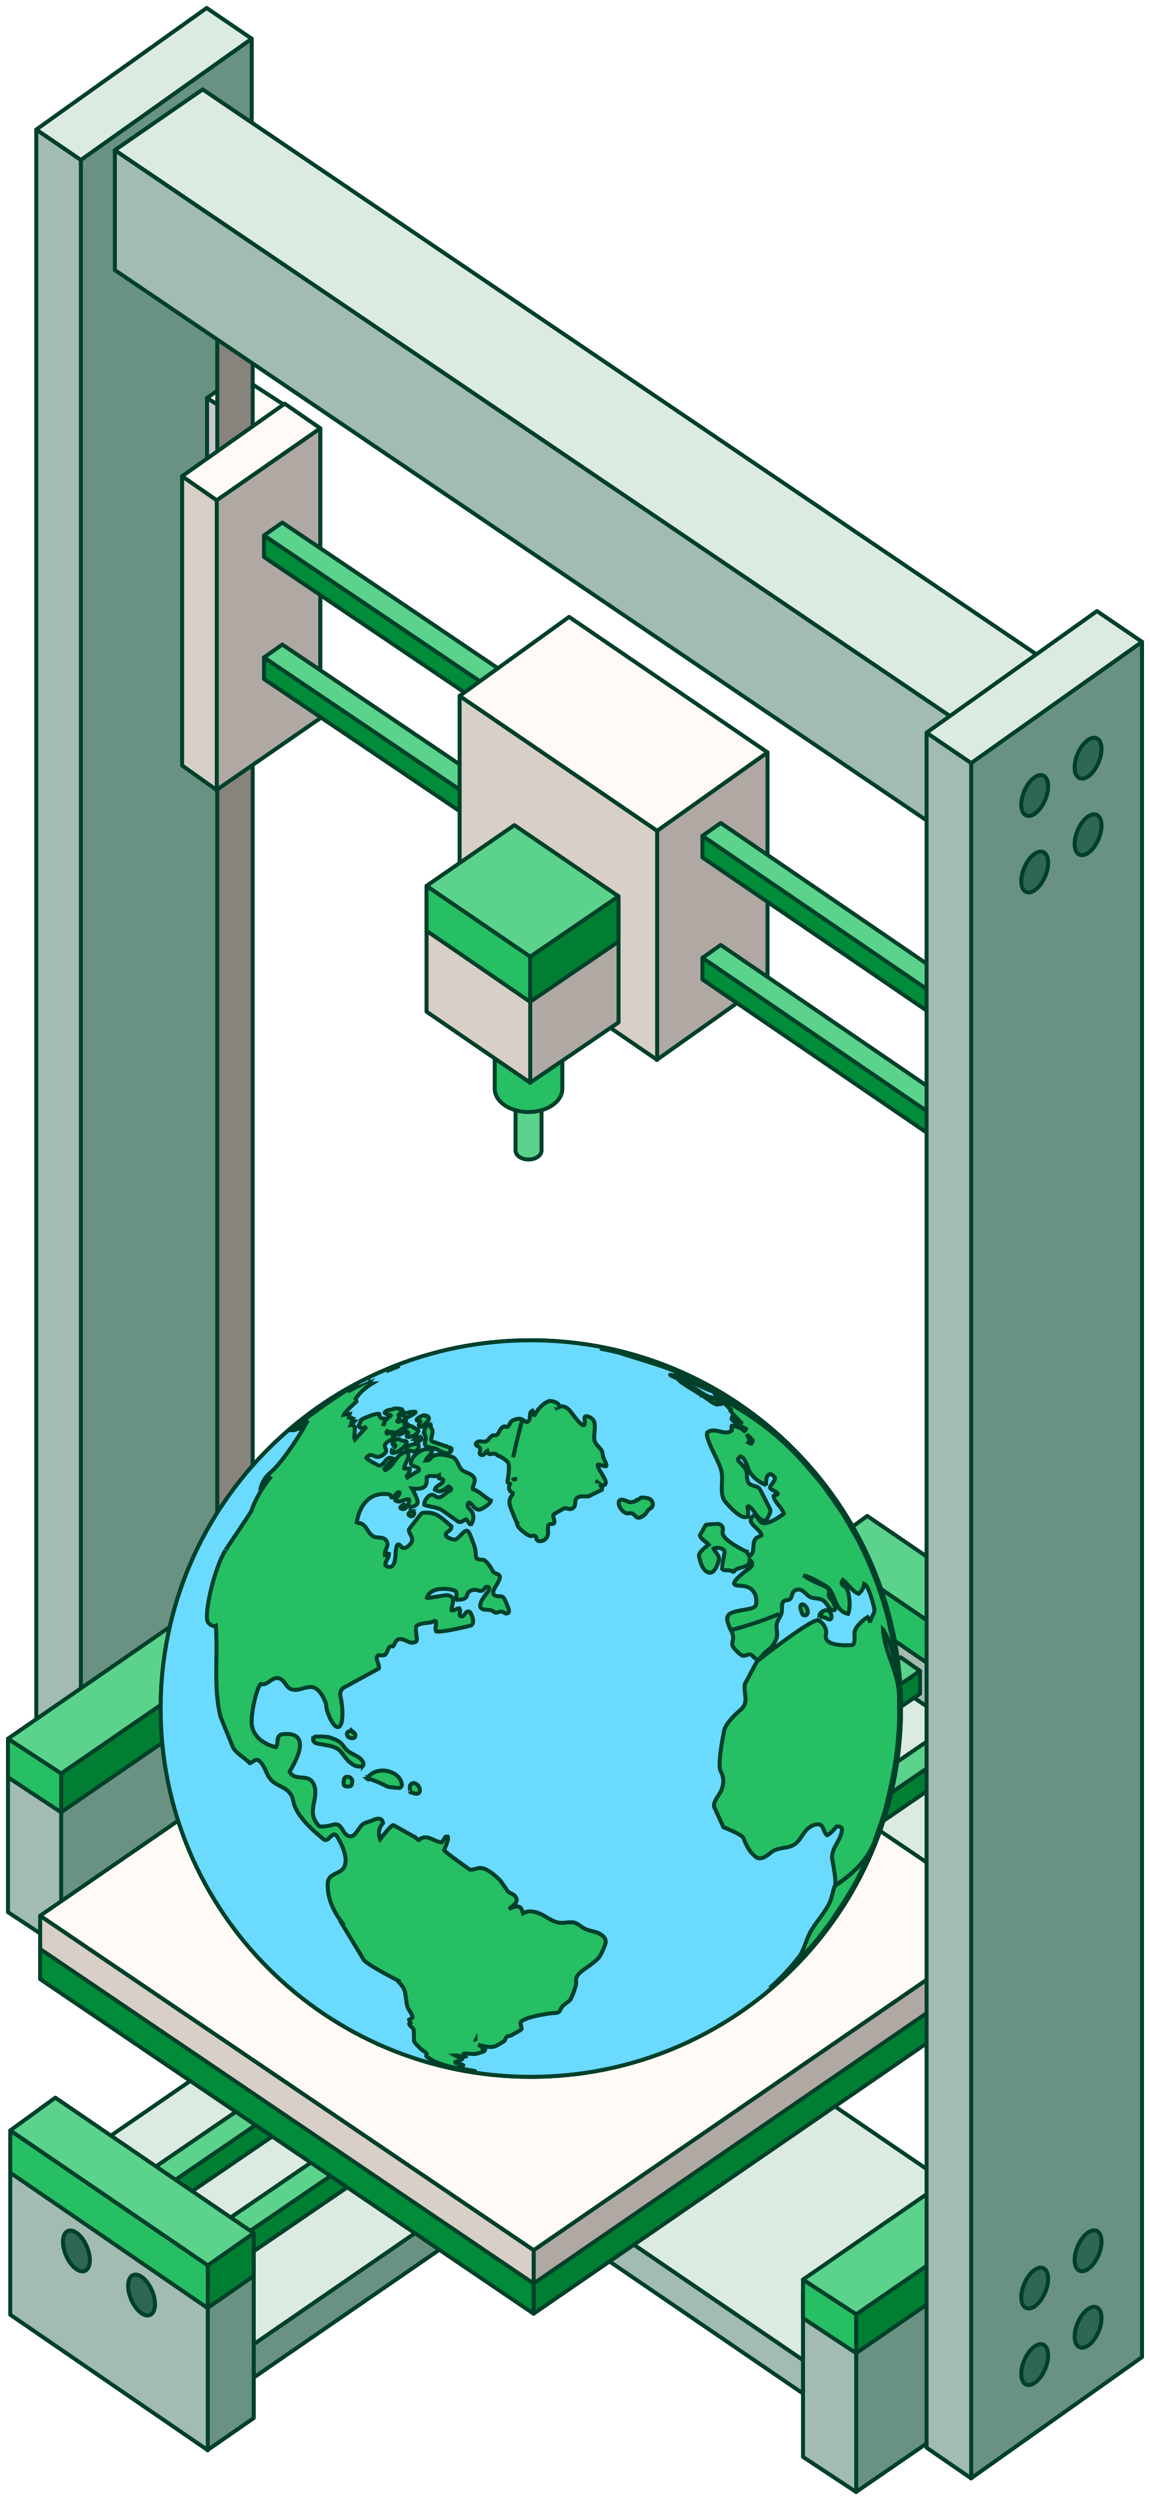 <svg width="144" height="313" viewBox="0 0 144 313" fill="none" xmlns="http://www.w3.org/2000/svg">
<path d="M10.099 20.026V234.782L31.52 219.601V4.845L10.099 20.026Z" fill="#699282" stroke="#00402A" stroke-width="0.5" stroke-linejoin="round"/>
<path d="M10.129 20.026V234.782L4.543 230.937V16.22L10.129 20.026Z" fill="#A2BCB1" stroke="#00402A" stroke-width="0.5" stroke-linejoin="round"/>
<path d="M4.543 16.22L10.129 20.026L31.52 4.845L25.875 1L4.543 16.22Z" fill="#DCEBE1" stroke="#00402A" stroke-width="0.5" stroke-linejoin="round"/>
<path d="M127.625 215.599V235.091L133.435 231.064V211.571L127.625 215.599Z" fill="url(#paint0_linear_2608_6682)" stroke="#00402A" stroke-width="0.5" stroke-linejoin="round"/>
<path d="M127.681 215.599V235.091L102.948 218.129V198.712L127.681 215.599Z" fill="#A2BCB1" stroke="#00402A" stroke-width="0.5" stroke-linejoin="round"/>
<path d="M102.948 198.712L127.681 215.599L133.435 211.571L108.591 194.607L102.948 198.712Z" fill="url(#paint1_linear_2608_6682)" stroke="#00402A" stroke-width="0.5" stroke-linejoin="round"/>
<path d="M7.631 223.011V243.797L38.776 222.387V201.602L7.631 223.011Z" fill="#699282" stroke="#00402A" stroke-width="0.5" stroke-linejoin="round"/>
<path d="M7.661 223.011V243.797L1 239.403V218.657L7.661 223.011Z" fill="#A2BCB1" stroke="#00402A" stroke-width="0.5" stroke-linejoin="round"/>
<path d="M1 218.658L7.661 223.011L38.776 201.602L32.056 197.208L1 218.658Z" fill="url(#paint2_linear_2608_6682)" stroke="#00402A" stroke-width="0.5" stroke-linejoin="round"/>
<path d="M7.631 222.037V226.908L38.776 205.5V200.627L7.631 222.037Z" fill="#007F33" stroke="#00402A" stroke-width="0.5" stroke-linejoin="round"/>
<path d="M7.661 222.037V226.908L1 222.516V217.684L7.661 222.037Z" fill="#26BF64" stroke="#00402A" stroke-width="0.5" stroke-linejoin="round"/>
<path d="M1 217.684L7.661 222.037L38.776 200.627L32.056 196.233L1 217.684Z" fill="#5BD38C" stroke="#00402A" stroke-width="0.5" stroke-linejoin="round"/>
<path d="M100.837 295.686V299.874L126.174 282.667V278.479L100.837 295.686Z" fill="url(#paint3_linear_2608_6682)" stroke="#00402A" stroke-width="0.5" stroke-linejoin="round"/>
<path d="M100.855 295.686V299.874L17.122 242.732V238.569L100.855 295.686Z" fill="#A2BCB1" stroke="#00402A" stroke-width="0.5" stroke-linejoin="round"/>
<path d="M17.122 238.569L100.855 295.686L126.174 278.479L42.408 221.337L17.122 238.569Z" fill="#DCEBE1" stroke="#00402A" stroke-width="0.5" stroke-linejoin="round"/>
<path d="M35.906 56.328V92.62L40.1 89.918V53.624L35.906 56.328Z" fill="url(#paint4_linear_2608_6682)" stroke="#00402A" stroke-width="0.5" stroke-linejoin="round"/>
<path d="M35.964 56.328V92.62L25.927 86.033V49.818L35.964 56.328Z" fill="url(#paint5_linear_2608_6682)" stroke="#00402A" stroke-width="0.5" stroke-linejoin="round"/>
<path d="M25.927 49.818L35.964 56.328L40.1 53.624L29.952 47.037L25.927 49.818Z" fill="#FFFAF6" stroke="#00402A" stroke-width="0.5" stroke-linejoin="round"/>
<path d="M107.181 291.215V312L138.327 290.59V269.805L107.181 291.215Z" fill="#699282" stroke="#00402A" stroke-width="0.5" stroke-linejoin="round"/>
<path d="M107.212 291.215V312L100.551 307.606V286.862L107.212 291.215Z" fill="#A2BCB1" stroke="#00402A" stroke-width="0.5" stroke-linejoin="round"/>
<path d="M100.551 286.862L107.212 291.214L138.327 269.805L131.607 265.411L100.551 286.862Z" fill="url(#paint6_linear_2608_6682)" stroke="#00402A" stroke-width="0.5" stroke-linejoin="round"/>
<path d="M107.181 289.752V294.624L138.327 273.214V268.344L107.181 289.752Z" fill="#007F33" stroke="#00402A" stroke-width="0.5" stroke-linejoin="round"/>
<path d="M107.212 289.754V294.624L100.551 290.23V285.399L107.212 289.754Z" fill="#26BF64" stroke="#00402A" stroke-width="0.5" stroke-linejoin="round"/>
<path d="M100.551 285.399L107.212 289.752L138.327 268.344L131.607 263.949L100.551 285.399Z" fill="#5BD38C" stroke="#00402A" stroke-width="0.5" stroke-linejoin="round"/>
<path d="M31.638 31.286H27.208V203.223V203.238C27.208 204.089 28.2 204.773 29.424 204.773C30.648 204.773 31.64 204.089 31.64 203.245C31.64 203.245 31.64 203.23 31.64 203.223V31.286H31.638Z" fill="#89837E" stroke="#00402A" stroke-width="0.5" stroke-linejoin="round"/>
<path d="M67.807 134.558H64.557V144.032V144.047C64.557 144.666 65.284 145.167 66.181 145.167C67.079 145.167 67.807 144.666 67.807 144.047V144.032V134.558Z" fill="#5BD38C" stroke="#00402A" stroke-width="0.5" stroke-linejoin="round"/>
<path d="M70.414 111.586H61.948V136.263H61.95C61.95 136.276 61.948 136.289 61.948 136.304C61.948 137.916 63.844 139.224 66.181 139.224C68.518 139.224 70.414 137.917 70.414 136.304C70.414 136.291 70.414 136.278 70.413 136.263H70.414V111.586Z" fill="#26BF64" stroke="#00402A" stroke-width="0.5" stroke-linejoin="round"/>
<path d="M27.084 62.631V98.923L40.1 89.918V53.624L27.084 62.631Z" fill="#B0A9A3" stroke="#00402A" stroke-width="0.5" stroke-linejoin="round"/>
<path d="M27.142 62.631V98.923L22.803 95.838V59.623L27.142 62.631Z" fill="#D8CFC7" stroke="#00402A" stroke-width="0.5" stroke-linejoin="round"/>
<path d="M22.803 59.623L27.142 62.631L40.1 53.624L35.651 50.54L22.803 59.623Z" fill="#FFFAF6" stroke="#00402A" stroke-width="0.5" stroke-linejoin="round"/>
<path d="M120.458 90.685V105.742L131.547 98.18V83.123L120.458 90.685Z" fill="url(#paint7_linear_2608_6682)" stroke="#00402A" stroke-width="0.5" stroke-linejoin="round"/>
<path d="M120.488 90.685V105.742L14.381 33.814V18.797L120.488 90.685Z" fill="#A2BCB1" stroke="#00402A" stroke-width="0.5" stroke-linejoin="round"/>
<path d="M14.381 18.797L120.488 90.685L131.547 83.123L25.381 11.194L14.381 18.797Z" fill="#DCEBE1" stroke="#00402A" stroke-width="0.5" stroke-linejoin="round"/>
<path d="M73.936 94.643V97.346L33.057 69.737V67.035L73.936 94.643Z" fill="#008C39" stroke="#00402A" stroke-width="0.5" stroke-linejoin="round"/>
<path d="M73.932 94.643V97.345L76.211 95.732V93.036L73.932 94.643Z" fill="url(#paint8_linear_2608_6682)" stroke="#00402A" stroke-width="0.5" stroke-linejoin="round"/>
<path d="M76.211 93.036L73.932 94.643L33.057 67.034L35.347 65.423L76.211 93.036Z" fill="#5BD38C" stroke="#00402A" stroke-width="0.5" stroke-linejoin="round"/>
<path d="M73.936 109.917V112.619L33.057 85.012V82.31L73.936 109.917Z" fill="#008C39" stroke="#00402A" stroke-width="0.5" stroke-linejoin="round"/>
<path d="M73.932 109.917V112.619L76.211 111.006V108.312L73.932 109.917Z" fill="url(#paint9_linear_2608_6682)" stroke="#00402A" stroke-width="0.5" stroke-linejoin="round"/>
<path d="M76.211 108.312L73.932 109.917L33.057 82.31L35.347 80.697L76.211 108.312Z" fill="#5BD38C" stroke="#00402A" stroke-width="0.5" stroke-linejoin="round"/>
<path d="M30.706 294.215V298.402L131.971 228.679V224.49L30.706 294.215Z" fill="#699282" stroke="#00402A" stroke-width="0.5" stroke-linejoin="round"/>
<path d="M2.671 275.111L30.724 294.215L131.971 224.49L103.883 205.363L2.671 275.111Z" fill="#DCEBE1" stroke="#00402A" stroke-width="0.5" stroke-linejoin="round"/>
<path d="M13.852 278.454V281.312L115.199 212.057V209.2L13.852 278.454Z" fill="#007F33" stroke="#00402A" stroke-width="0.5" stroke-linejoin="round"/>
<path d="M13.859 278.454V281.312L11.448 279.607V276.756L13.859 278.454Z" fill="url(#paint10_linear_2608_6682)" stroke="#00402A" stroke-width="0.5" stroke-linejoin="round"/>
<path d="M11.448 276.756L13.859 278.455L115.199 209.2L112.778 207.494L11.448 276.756Z" fill="#5BD38C" stroke="#00402A" stroke-width="0.5" stroke-linejoin="round"/>
<path d="M23.202 284.85V287.708L124.55 218.453V215.596L23.202 284.85Z" fill="#007F33" stroke="#00402A" stroke-width="0.5" stroke-linejoin="round"/>
<path d="M23.208 284.85V287.708L20.798 286.003V283.152L23.208 284.85Z" fill="url(#paint11_linear_2608_6682)" stroke="#00402A" stroke-width="0.5" stroke-linejoin="round"/>
<path d="M20.798 283.152L23.208 284.851L124.55 215.596L122.129 213.89L20.798 283.152Z" fill="#5BD38C" stroke="#00402A" stroke-width="0.5" stroke-linejoin="round"/>
<path d="M66.809 285.49V289.677L126.785 248.419V244.231L66.809 285.49Z" fill="#007F33" stroke="#00402A" stroke-width="0.5" stroke-linejoin="round"/>
<path d="M66.825 285.49V289.677L5.027 247.786V243.62L66.825 285.49Z" fill="#008C39" stroke="#00402A" stroke-width="0.5" stroke-linejoin="round"/>
<path d="M5.027 243.62L66.825 285.49L126.785 244.231L64.953 202.338L5.027 243.62Z" fill="url(#paint12_linear_2608_6682)" stroke="#00402A" stroke-width="0.5" stroke-linejoin="round"/>
<path d="M66.809 281.718V285.905L126.785 244.646V240.459L66.809 281.718Z" fill="#B0A9A3" stroke="#00402A" stroke-width="0.5" stroke-linejoin="round"/>
<path d="M66.825 281.718V285.905L5.027 244.014V239.849L66.825 281.718Z" fill="#D8CFC7" stroke="#00402A" stroke-width="0.5" stroke-linejoin="round"/>
<path d="M5.027 239.849L66.825 281.719L126.785 240.459L64.953 198.567L5.027 239.849Z" fill="#FFFAF6" stroke="#00402A" stroke-width="0.5" stroke-linejoin="round"/>
<path d="M82.228 104.017V132.7L96.106 122.88V94.197L82.228 104.017Z" fill="#B0A9A3" stroke="#00402A" stroke-width="0.5" stroke-linejoin="round"/>
<path d="M82.286 104.017V132.7L57.553 115.736V87.13L82.286 104.017Z" fill="#D8CFC7" stroke="#00402A" stroke-width="0.5" stroke-linejoin="round"/>
<path d="M57.553 87.13L82.286 104.017L96.106 94.197L71.261 77.235L57.553 87.13Z" fill="#FFFAF6" stroke="#00402A" stroke-width="0.5" stroke-linejoin="round"/>
<path d="M25.961 287.274V306.767L31.772 302.738V283.245L25.961 287.274Z" fill="#699282" stroke="#00402A" stroke-width="0.5" stroke-linejoin="round"/>
<path d="M26.019 287.274V306.767L1.286 289.803V270.386L26.019 287.274Z" fill="#A2BCB1" stroke="#00402A" stroke-width="0.5" stroke-linejoin="round"/>
<path d="M1.286 270.387L26.019 287.274L31.772 283.245L6.928 266.281L1.286 270.387Z" fill="url(#paint13_linear_2608_6682)" stroke="#00402A" stroke-width="0.5" stroke-linejoin="round"/>
<path d="M25.961 283.619V288.985L31.772 284.956V279.591L25.961 283.619Z" fill="#007F33" stroke="#00402A" stroke-width="0.5" stroke-linejoin="round"/>
<path d="M26.019 283.619V288.985L1.286 272.021V266.732L26.019 283.619Z" fill="#26BF64" stroke="#00402A" stroke-width="0.5" stroke-linejoin="round"/>
<path d="M1.286 266.732L26.019 283.619L31.772 279.591L6.928 262.629L1.286 266.732Z" fill="#5BD38C" stroke="#00402A" stroke-width="0.5" stroke-linejoin="round"/>
<path d="M127.625 210.789V216.152L133.435 212.126V206.76L127.625 210.789Z" fill="url(#paint14_linear_2608_6682)" stroke="#00402A" stroke-width="0.5" stroke-linejoin="round"/>
<path d="M127.681 210.788V216.152L102.948 199.19V193.901L127.681 210.788Z" fill="#26BF64" stroke="#00402A" stroke-width="0.5" stroke-linejoin="round"/>
<path d="M102.948 193.901L127.681 210.788L133.435 206.76L108.591 189.796L102.948 193.901Z" fill="#5BD38C" stroke="#00402A" stroke-width="0.5" stroke-linejoin="round"/>
<path d="M132.298 134.929V137.632L87.956 107.352V104.649L132.298 134.929Z" fill="#008C39" stroke="#00402A" stroke-width="0.5" stroke-linejoin="round"/>
<path d="M132.293 134.929V137.631L134.573 136.018V133.322L132.293 134.929Z" fill="url(#paint15_linear_2608_6682)" stroke="#00402A" stroke-width="0.5" stroke-linejoin="round"/>
<path d="M134.573 133.322L132.294 134.929L87.956 104.649L90.246 103.036L134.573 133.322Z" fill="#5BD38C" stroke="#00402A" stroke-width="0.5" stroke-linejoin="round"/>
<path d="M132.298 150.203V152.905L87.956 122.625V119.923L132.298 150.203Z" fill="#008C39" stroke="#00402A" stroke-width="0.5" stroke-linejoin="round"/>
<path d="M132.293 150.203V152.905L134.573 151.292V148.598L132.293 150.203Z" fill="url(#paint16_linear_2608_6682)" stroke="#00402A" stroke-width="0.5" stroke-linejoin="round"/>
<path d="M134.573 148.598L132.294 150.203L87.956 119.923L90.246 118.31L134.573 148.598Z" fill="#5BD38C" stroke="#00402A" stroke-width="0.5" stroke-linejoin="round"/>
<path d="M66.363 120.506V135.564L77.453 128.003V112.944L66.363 120.506Z" fill="#B0A9A3" stroke="#00402A" stroke-width="0.5" stroke-linejoin="round"/>
<path d="M66.394 120.506V135.564L53.409 126.659V111.641L66.394 120.506Z" fill="#D8CFC7" stroke="#00402A" stroke-width="0.5" stroke-linejoin="round"/>
<path d="M53.409 111.641L66.394 120.506L77.453 112.944L64.409 104.04L53.409 111.641Z" fill="url(#paint17_linear_2608_6682)" stroke="#00402A" stroke-width="0.5" stroke-linejoin="round"/>
<path d="M66.363 119.776V125.439L77.453 117.877V112.214L66.363 119.776Z" fill="#007F33" stroke="#00402A" stroke-width="0.5" stroke-linejoin="round"/>
<path d="M66.394 119.776V125.439L53.409 116.533V110.911L66.394 119.776Z" fill="#26BF64" stroke="#00402A" stroke-width="0.5" stroke-linejoin="round"/>
<path d="M53.409 110.911L66.394 119.776L77.453 112.214L64.409 103.309L53.409 110.911Z" fill="#5BD38C" stroke="#00402A" stroke-width="0.5" stroke-linejoin="round"/>
<path d="M121.579 95.536V310.292L143 295.111V80.356L121.579 95.536Z" fill="#699282" stroke="#00402A" stroke-width="0.5" stroke-linejoin="round"/>
<path d="M121.609 95.536V310.292L116.024 306.447V91.732L121.609 95.536Z" fill="#A2BCB1" stroke="#00402A" stroke-width="0.5" stroke-linejoin="round"/>
<path d="M116.024 91.732L121.609 95.536L143 80.356L137.355 76.51L116.024 91.732Z" fill="#DCEBE1" stroke="#00402A" stroke-width="0.5" stroke-linejoin="round"/>
<path d="M11.25 282.966C11.25 284.228 10.497 284.738 9.568 284.102C8.639 283.467 7.886 281.929 7.886 280.665C7.886 279.401 8.639 278.894 9.568 279.529C10.497 280.164 11.25 281.702 11.25 282.966Z" fill="#2F6852" stroke="#00402A" stroke-width="0.5" stroke-linejoin="round"/>
<path d="M19.409 288.488C19.409 289.75 18.656 290.26 17.726 289.625C16.797 288.989 16.044 287.451 16.044 286.188C16.044 284.924 16.797 284.416 17.726 285.051C18.656 285.686 19.409 287.224 19.409 288.488Z" fill="#2F6852" stroke="#00402A" stroke-width="0.5" stroke-linejoin="round"/>
<path d="M134.564 96.078C134.564 97.341 135.317 97.85 136.247 97.215C137.176 96.58 137.929 95.041 137.929 93.778C137.929 92.514 137.176 92.006 136.247 92.641C135.317 93.276 134.564 94.814 134.564 96.078Z" fill="#2F6852" stroke="#00402A" stroke-width="0.5" stroke-linejoin="round"/>
<path d="M127.88 100.747C127.88 102.009 128.633 102.518 129.562 101.883C130.491 101.248 131.244 99.71 131.244 98.446C131.244 97.182 130.491 96.674 129.562 97.31C128.633 97.945 127.88 99.483 127.88 100.747Z" fill="#2F6852" stroke="#00402A" stroke-width="0.5" stroke-linejoin="round"/>
<path d="M134.564 105.658C134.564 106.921 135.317 107.43 136.247 106.795C137.176 106.16 137.929 104.621 137.929 103.358C137.929 102.094 137.176 101.586 136.247 102.221C135.317 102.856 134.564 104.395 134.564 105.658Z" fill="#2F6852" stroke="#00402A" stroke-width="0.5" stroke-linejoin="round"/>
<path d="M127.88 110.327C127.88 111.589 128.633 112.098 129.562 111.463C130.491 110.828 131.244 109.29 131.244 108.026C131.244 106.762 130.491 106.254 129.562 106.889C128.633 107.525 127.88 109.063 127.88 110.327Z" fill="#2F6852" stroke="#00402A" stroke-width="0.5" stroke-linejoin="round"/>
<path d="M134.564 282.946C134.564 284.208 135.317 284.718 136.247 284.083C137.176 283.448 137.929 281.909 137.929 280.646C137.929 279.382 137.176 278.874 136.247 279.509C135.317 280.144 134.564 281.682 134.564 282.946Z" fill="#2F6852" stroke="#00402A" stroke-width="0.5" stroke-linejoin="round"/>
<path d="M127.88 287.615C127.88 288.877 128.633 289.387 129.562 288.751C130.491 288.116 131.244 286.578 131.244 285.314C131.244 284.05 130.491 283.543 129.562 284.178C128.633 284.813 127.88 286.351 127.88 287.615Z" fill="#2F6852" stroke="#00402A" stroke-width="0.5" stroke-linejoin="round"/>
<path d="M134.564 292.526C134.564 293.789 135.317 294.298 136.247 293.663C137.176 293.028 137.929 291.489 137.929 290.226C137.929 288.962 137.176 288.454 136.247 289.089C135.317 289.724 134.564 291.262 134.564 292.526Z" fill="#2F6852" stroke="#00402A" stroke-width="0.5" stroke-linejoin="round"/>
<path d="M127.88 297.196C127.88 298.459 128.633 298.968 129.562 298.333C130.491 297.698 131.244 296.16 131.244 294.896C131.244 293.632 130.491 293.124 129.562 293.759C128.633 294.394 127.88 295.933 127.88 297.196Z" fill="#2F6852" stroke="#00402A" stroke-width="0.5" stroke-linejoin="round"/>
<path d="M66.467 260.018C92.067 260.018 112.819 239.374 112.819 213.91C112.819 188.445 92.067 167.802 66.467 167.802C40.868 167.802 20.116 188.445 20.116 213.91C20.116 239.374 40.868 260.018 66.467 260.018Z" fill="#3CC2FF" stroke="#00402A" stroke-width="0.5" stroke-miterlimit="10"/>
<path d="M66.467 260.018C92.067 260.018 112.819 239.374 112.819 213.91C112.819 188.445 92.067 167.802 66.467 167.802C40.868 167.802 20.116 188.445 20.116 213.91C20.116 239.374 40.868 260.018 66.467 260.018Z" fill="#6BDAFF" stroke="#00402A" stroke-width="0.5" stroke-miterlimit="10"/>
<path d="M48.401 171.665L48.35 171.686C48.856 171.483 49.529 171.213 50.034 171.011C49.625 171.165 48.954 171.435 48.401 171.665Z" fill="#26BF64" stroke="#00402A" stroke-width="0.5"/>
<path d="M88.903 173.855C89.022 173.921 89.145 173.988 89.267 174.056C89.145 173.988 89.022 173.919 88.903 173.855Z" fill="#26BF64" stroke="#00402A" stroke-width="0.5"/>
<path d="M90.326 174.648C89.959 174.441 89.608 174.243 89.27 174.055C89.565 174.222 89.868 174.399 90.172 174.587C88.339 173.65 87.362 173.153 86.804 172.885C87.187 173.039 87.573 173.19 87.945 173.364C87.91 173.34 87.865 173.311 87.831 173.287C88.142 173.449 88.512 173.639 88.906 173.854C88.368 173.557 87.855 173.282 87.352 173.023C87.357 173.031 87.386 173.055 87.69 173.213C87.682 173.211 86.918 172.814 86.891 172.795C86.897 172.795 86.915 172.803 86.937 172.814C86.266 172.475 85.601 172.163 84.896 171.856C84.779 171.806 84.697 171.771 84.588 171.729C84.601 171.766 84.617 171.813 84.63 171.85C85.181 172.099 85.756 172.292 86.296 172.568C85.998 172.486 85.718 172.351 85.428 172.247C85.67 172.388 85.921 172.509 86.173 172.623C86.043 172.584 85.968 172.584 85.867 172.584C85.96 172.843 88.786 174.052 88.812 174.058C88.94 174.081 89.132 174.118 89.464 174.354C89.464 174.354 89.503 174.491 89.581 174.764C92.787 176.347 95.668 178.316 98.195 180.642C97.868 180.327 97.546 180.023 97.256 179.761C94.498 177.456 93.843 176.91 90.326 174.65V174.648Z" fill="#26BF64" stroke="#00402A" stroke-width="0.5"/>
<path d="M50.505 177.269C50.566 177.316 50.651 177.303 50.715 177.346C50.774 177.383 50.721 177.473 50.79 177.504C50.822 177.52 50.883 177.51 50.971 177.478C51.146 177.412 51.359 177.29 51.431 177.25C52.17 176.832 52.069 176.785 52.008 176.758C52.003 176.758 51.351 176.703 50.736 176.975C50.736 176.975 50.742 176.97 50.745 176.97C50.736 176.97 50.718 176.97 50.59 177.047C50.526 177.076 50.526 177.078 50.502 177.107V177.115H50.5L50.495 177.121C50.495 177.121 50.502 177.118 50.505 177.115C50.455 177.229 50.481 177.25 50.505 177.269ZM50.505 177.115L50.51 177.11C50.51 177.11 50.51 177.11 50.51 177.113L50.505 177.115Z" fill="#26BF64"/>
<path d="M50.505 177.115C50.502 177.118 50.495 177.121 50.495 177.121L50.5 177.115H50.502V177.107C50.526 177.078 50.526 177.076 50.59 177.047C50.718 176.97 50.736 176.97 50.745 176.97C50.742 176.97 50.736 176.975 50.736 176.975C51.351 176.703 52.003 176.758 52.008 176.758C52.069 176.785 52.17 176.832 51.431 177.25C51.359 177.29 51.146 177.412 50.971 177.478C50.883 177.51 50.822 177.52 50.79 177.504C50.721 177.473 50.774 177.383 50.715 177.346C50.651 177.303 50.566 177.316 50.505 177.269C50.481 177.25 50.455 177.229 50.505 177.115ZM50.505 177.115L50.51 177.11C50.51 177.11 50.51 177.11 50.51 177.113L50.505 177.115Z" stroke="#00402A" stroke-width="0.5"/>
<path d="M51.428 189.21C51.428 189.21 51.431 189.215 51.444 189.22C51.434 189.22 51.425 189.22 51.415 189.22C51.415 189.22 51.418 189.217 51.425 189.212C51.423 189.212 51.417 189.212 51.417 189.217V189.22C51.41 189.233 51.388 189.239 51.375 189.247C51.375 189.247 51.165 189.419 51.149 189.591C51.144 189.628 51.194 189.736 51.364 189.808C51.54 189.882 51.684 189.834 51.787 189.673C51.798 189.657 52.013 189.31 51.678 189.233C51.601 189.22 51.436 189.199 51.436 189.199C51.428 189.204 51.428 189.207 51.428 189.212V189.21Z" fill="#26BF64" stroke="#00402A" stroke-width="0.5"/>
<path d="M77.178 169.278C77.159 169.273 77.141 169.27 77.12 169.265C77.45 169.341 77.793 169.429 78.131 169.524C78.051 169.511 77.947 169.49 77.867 169.476C81.573 170.63 82.768 171.001 83.669 171.345C82.834 171.014 81.924 170.68 80.879 170.326C78.636 169.64 78.293 169.535 77.178 169.278Z" fill="#26BF64" stroke="#00402A" stroke-width="0.5"/>
<path d="M84.803 171.812C84.835 171.826 84.867 171.839 84.897 171.852C84.929 171.866 84.961 171.879 84.998 171.898C84.929 171.868 84.865 171.839 84.803 171.812Z" fill="#26BF64" stroke="#00402A" stroke-width="0.5"/>
<path d="M74.831 241.975C74.342 241.801 73.818 241.737 73.336 241.528C72.828 241.308 72.453 240.864 71.91 240.705C71.712 240.647 71.277 240.655 70.607 240.729C69.218 240.885 68.329 239.728 67.122 239.414C66.124 239.154 65.653 239.451 65.499 239.548C65.291 238.842 65.142 238.331 63.706 238.998C64.988 238.138 64.751 237.781 64.525 237.434C64.286 237.071 63.775 237.079 63.535 236.717C63.032 235.96 62.715 235.515 62.586 235.38C62.559 235.354 62.32 235.111 61.99 234.83C61.024 234.012 60.572 233.93 60.353 233.893C60.279 233.88 60.175 233.875 60.101 233.872C59.667 233.891 59.271 234.145 58.821 234.073C58.797 234.06 55.743 231.89 55.599 231.644C56.034 230.698 56.189 230.129 56.065 229.937C55.98 229.945 55.868 229.958 55.786 229.966C55.511 230.389 55.354 230.623 55.315 230.667C54.349 230.617 53.45 229.468 52.434 230.376C52.293 230.302 52.117 230.17 52.019 230.045L49.265 228.505C49.054 228.502 48.502 229.092 47.61 230.276C47.61 230.276 47.078 229.156 47.964 228.254C47.834 227.359 46.919 227.775 46.575 227.934C46.232 228.09 45.849 228.135 45.522 228.328C44.798 228.757 44.482 230.381 43.463 229.775C42.843 229.408 42.768 228.188 41.787 228.439C40.7 228.716 40.072 228.762 39.903 228.577C39.738 228.394 39.549 228.121 39.432 227.902C38.599 226.354 40.145 224.655 39.132 223.117C38.453 222.088 36.854 223.035 36.269 221.802C39.23 216.898 36.309 216.991 35.341 217.136C34.495 217.263 34.936 218.282 34.529 218.753C32.855 218.291 31.867 217.433 31.566 216.178C31.286 215.011 32.063 211.494 32.632 210.838C33.513 211.081 33.931 210.036 34.742 210.092C35.686 210.155 35.737 211.375 36.615 211.526C36.692 211.539 36.796 211.563 36.876 211.568C37.591 211.611 38.227 211.193 38.94 211.211C40.204 211.245 40.85 213.389 40.848 213.41C40.778 214.09 41.702 216.39 42.369 216.226C42.955 216.083 43.013 214.194 42.673 212.6C42.577 212.156 42.447 211.547 43.292 211.161L47.437 208.896C47.52 208.758 47.389 208.379 47.262 208.014C47.094 207.533 47.139 207.482 47.355 207.239C47.823 207.265 48.094 207.257 48.166 207.212C48.613 206.942 48.515 205.934 49.201 206.119C49.489 205.85 49.473 205.328 49.959 205.225C50.715 205.064 51.33 206.043 52.133 205.492C52.122 205.553 52.154 205.426 52.189 205.281C52.084 204.229 52.036 203.699 52.045 203.69C52.694 203.005 53.684 203.37 54.413 202.936C54.461 202.952 54.525 202.976 54.572 202.994C54.65 203.41 54.431 203.833 54.615 204.243C55.198 204.452 58.949 203.529 58.975 203.515C59.595 203.185 58.944 201.949 58.936 201.938C58.901 201.885 58.848 201.809 58.789 201.785C58.239 201.562 58.22 202.528 57.659 202.343C57.499 202.29 57.563 201.962 57.608 201.742C57.632 201.629 57.573 201.464 57.518 201.361C57.169 201.343 56.914 201.674 56.554 201.615C56.491 201.081 56.908 200.567 56.632 200.022C56.586 199.935 56.281 199.631 55.602 199.747C54.212 199.989 53.493 200.092 53.447 200.057C53.902 198.448 56.844 198.911 57.084 199.257C57.305 199.58 56.977 199.961 57.196 200.284C58.321 200.321 58.433 199.908 58.481 199.731C58.539 199.519 58.635 199.167 59.252 199.059C59.361 199.04 59.51 199.046 59.622 199.059C59.752 199.075 59.917 199.144 60.045 199.162C60.391 199.212 60.468 199.152 60.75 198.781C60.883 198.604 61.122 198.633 61.202 198.747C61.295 198.879 61.202 199.152 61.099 199.276C59.844 200.788 59.803 201.543 60.973 201.541C60.981 201.502 61.069 201.541 61.109 201.544C61.479 201.565 61.596 201.639 61.756 201.745C61.881 201.827 62 201.904 62.125 201.912C62.373 201.922 62.572 201.697 62.833 201.766C63.043 201.822 63.195 202.026 63.434 202.015C63.533 202.01 63.674 201.93 63.708 201.838C63.761 201.697 63.7 201.443 63.631 201.269C63.219 200.205 63.123 200.104 63.038 200.014C63.001 199.977 62.921 199.908 62.782 199.877C62.615 199.84 62.439 199.871 62.272 199.845C61.944 199.792 61.471 199.58 61.979 198.768C62.46 197.997 62.665 197.53 62.596 197.368C62.439 196.992 61.968 197.053 61.745 196.767C61.216 195.802 60.785 195.308 60.452 195.285C59.694 195.235 59.595 195.227 59.574 194.56C59.558 194.105 59.481 193.697 59.095 192.718C58.622 191.511 58.536 191.292 57.691 192.2C57.111 192.824 56.983 192.819 56.589 192.7C55.304 192.313 55.983 191.826 56.132 191.731C56.401 191.562 56.532 191.351 56.523 191.099C54.791 189.532 54.325 189.31 52.976 189.4C52.857 189.408 52.724 189.537 52.646 189.627L51.218 191.456C51.114 192.022 51.814 192.403 51.572 192.999C51.369 193.499 50.601 194.07 50.308 193.708C50.127 193.483 49.821 193.105 49.667 193.605C49.427 194.37 49.656 195.222 49.22 195.949C49.188 196.002 48.893 196.45 48.251 195.968C48.227 195.439 48.706 195.068 48.706 194.547C48.653 194.531 48.581 194.51 48.526 194.494C48.432 194.555 48.31 194.639 48.217 194.703C48.19 194.703 48.19 194.703 48.19 194.703C48.062 194.063 48.893 193.486 48.318 192.816C47.898 192.329 47.248 192.626 46.762 192.361C46.105 192.006 45.969 191.181 45.341 190.8C45.133 190.673 44.875 190.704 44.663 190.596C45.455 186.227 48.794 187.097 48.823 187.129C48.903 187.214 48.956 187.367 49.01 187.47C49.063 187.476 49.137 187.481 49.191 187.486C49.427 187.269 49.587 186.973 49.885 186.817C49.93 186.843 49.991 186.88 50.037 186.907C50.018 187.312 49.526 187.455 49.502 187.857C50.106 188.251 50.624 187.611 51.205 187.722C51.324 188.024 50.938 188.481 51.351 188.656C51.516 188.727 52.13 188.553 52.285 188.182C52.436 187.817 51.593 186.377 51.585 186.364C53.463 186.534 53.45 185.88 53.431 184.978C53.889 184.546 54.501 184.999 54.982 184.713C54.993 184.827 55.004 184.978 55.006 185.091C55.274 185.135 55.443 185.192 55.514 185.261C55.453 185.922 54.583 185.901 54.453 186.505C55.145 186.864 55.222 186.806 56.174 186.094C56.294 186.15 56.424 186.285 56.491 186.399C56.461 186.465 56.424 186.552 56.395 186.618C55.743 186.796 55.275 187.862 54.501 187.312C54.28 187.153 54.107 187.063 53.758 187.253C53.676 187.298 53.083 187.796 53.128 188.41C53.905 188.706 54.801 188.643 55.501 189.18L57.414 190.535C57.81 190.673 58.036 190.31 58.353 190.215C58.571 190.376 58.651 190.649 58.848 190.831C58.901 190.829 58.97 190.823 59.023 190.821C59.031 190.81 59.704 189.794 58.81 188.937C58.348 188.492 58.603 188.214 58.733 188.116C59.249 188.307 59.372 189.069 60.058 189.008C60.263 188.989 61.388 188.357 61.468 187.87C60.673 187.476 60.101 186.729 59.233 186.452C59.114 185.946 59.667 185.494 59.345 184.972C58.983 184.393 58.223 184.43 57.784 183.972C57.355 183.522 57.321 182.805 56.743 182.456C56.725 182.445 54.652 181.651 53.969 182.519C53.724 182.831 53.641 182.837 53.303 182.863C53.482 182.397 54.006 182.157 54.112 181.64C53.476 180.947 51.588 182 51.452 183.125C51.375 183.779 52.599 183.464 52.45 184.104C52.45 184.104 51.976 184.393 51.029 184.97C51.005 184.922 50.97 184.861 50.946 184.813C51.216 184.394 51.342 184.093 51.324 183.911C51.098 183.776 50.84 183.922 50.608 183.834C50.654 183.122 51.433 182.556 51.026 181.754C49.568 181.881 49.427 183.593 48.236 184.043C48.206 183.998 48.164 183.94 48.134 183.898C48.456 183.445 48.916 183.104 49.185 182.609C49.092 182.577 49.092 182.577 49.092 182.577C48.273 182.223 48.19 183.559 47.429 183.482C47.419 183.482 46.017 182.784 45.873 182.538C46.216 181.947 46.751 182.228 46.929 182.323C47.145 182.437 47.597 182.538 48.198 181.937C48.233 181.9 48.278 181.85 48.305 181.805C48.504 181.463 48.039 181.172 48.233 180.833C48.515 180.338 49.18 180.291 49.457 179.791C49.369 179.738 49.241 179.682 49.143 179.653C49.153 179.603 49.164 179.534 49.175 179.481C48.874 179.253 48.738 179.309 48.323 179.627C48.387 179.526 48.459 179.383 48.499 179.269C48.432 179.198 48.374 179.137 48.321 179.079C48.464 179.134 48.584 179.235 48.728 179.29C48.871 179.346 49.012 179.24 49.156 179.29C49.225 179.314 49.22 179.37 49.217 179.388C49.427 179.441 49.611 179.396 50.601 178.748C51.093 178.425 51.074 178.346 51.066 178.322C51.024 178.298 51.008 178.29 50.811 178.311C50.739 178.319 50.619 178.332 50.619 178.261C50.617 178.084 51.005 177.898 50.795 177.795C50.707 177.753 50.422 177.843 50.212 177.906C50.018 177.967 49.808 178.026 49.755 177.981C49.704 177.938 49.784 177.83 49.869 177.724C50.013 177.547 50.071 177.472 49.978 177.369C49.973 177.369 49.959 177.375 49.967 177.361C49.967 177.361 49.967 177.367 49.967 177.369C49.967 177.369 49.973 177.369 49.975 177.369C49.983 177.369 49.991 177.364 49.997 177.359C50.021 177.337 50.021 177.337 50.029 177.314C50.029 177.308 50.023 177.303 50.021 177.3C50.015 177.3 50.01 177.306 50.007 177.308C50.007 177.308 50.007 177.308 50.007 177.306C49.994 177.316 49.983 177.33 49.973 177.343C49.954 177.33 49.893 177.176 49.909 177.131C49.93 177.073 50.047 176.964 50.143 176.877C50.343 176.692 50.449 176.559 50.358 176.469C50.22 176.358 49.542 176.324 49.457 176.34C49.313 176.366 49.185 176.443 49.044 176.475C48.922 176.504 48.791 176.499 48.669 176.53C48.619 176.544 48.552 176.565 48.504 176.586C48.281 176.681 48.156 176.813 48.169 176.88C48.18 176.927 48.528 177.136 48.786 177.152C48.914 177.16 48.932 177.181 48.935 177.187C48.951 177.232 48.938 177.279 48.648 177.451C48.515 177.531 48.475 177.56 48.422 177.623C48.432 177.623 48.448 177.629 48.459 177.631C48.462 177.639 48.467 177.647 48.47 177.655C48.43 177.74 48.35 177.787 48.275 177.84C48.315 177.774 48.355 177.703 48.403 177.623C47.597 177.613 47.584 177.536 47.488 177.023C47.108 176.877 45.357 177.629 45.203 177.769C45.24 178.084 44.931 178.269 44.902 178.56C45.147 178.825 45.232 178.915 45.892 178.626L44.439 180.233C44.165 179.656 44.854 178.364 43.96 178.409C44.001 178.349 44.151 178.193 44.41 177.941C44.309 177.928 44.168 177.93 44.067 177.941C44.109 177.838 44.173 177.7 44.226 177.602C44.053 177.52 43.859 177.525 43.676 177.483C43.676 177.432 43.717 177.263 43.801 176.978C43.779 176.978 43.536 177.024 43.072 177.118C43.229 176.737 44.492 175.594 44.636 175.466C44.628 175.361 44.583 175.223 44.524 175.133C44.527 175.125 45.168 174.072 46.591 173.214C46.488 173.217 46.349 173.241 46.248 173.27C46.264 173.053 46.329 172.887 46.442 172.772C46.432 172.772 45.482 173.253 43.593 174.215C43.989 173.873 44.471 173.659 44.899 173.365C43.569 173.797 41.904 174.993 37.453 178.187L37.078 178.491L37.056 178.51C36.904 178.635 36.772 178.748 36.66 178.849C36.825 178.745 36.985 178.634 37.15 178.531C36.961 178.719 36.756 178.888 36.559 179.066C37.509 179.079 37.849 178.15 38.557 177.787C38.179 178.155 37.764 178.481 37.416 178.878C37.579 178.864 37.827 178.759 38.161 178.565C38.142 178.6 35.716 182.712 33.989 184.245C33.539 184.644 32.978 185.142 32.683 186.155C32.835 186.095 33.26 185.659 33.957 184.845C32.756 186.347 31.933 187.784 31.486 189.156C31.454 189.253 30.382 190.874 28.269 194.018C28.873 193.269 28.019 194.433 28.227 194.084C26.793 196.447 25.558 201.983 26.003 203.013C26.152 203.357 26.716 203.711 27.024 203.55C27.32 207.339 26.684 211.177 27.612 214.932L29.19 218.811C29.711 219.64 30.624 220.047 31.273 220.738C31.672 220.653 32.028 220.079 32.462 220.458C33.215 221.111 33.308 222.172 33.976 222.879C34.614 223.551 35.615 223.699 36.224 224.414C36.546 224.792 36.626 225.038 36.719 225.47C36.854 226.102 37.174 227.582 40.528 230.27C41.138 230.757 41.595 229.217 42.117 229.797C42.138 229.818 43.891 232.422 43.048 233.84C42.556 234.663 41.106 234.502 41.042 235.767C40.964 237.348 41.52 238.937 42.71 240.536C42.678 240.528 42.643 240.52 42.611 240.512C42.502 240.358 45.596 245.445 45.596 245.445C46.299 246.162 49.901 247.998 49.93 248.012C49.922 248.043 49.911 248.083 49.904 248.115C50.513 248.819 50.561 248.877 50.672 249.274C50.843 249.883 50.843 250.52 50.989 251.132C51.114 251.656 51.577 252.023 51.662 252.566C51.671 252.619 51.526 252.715 51.226 252.854C51.215 253.021 51.38 253.111 51.407 253.262C51.353 253.304 51.287 253.363 51.239 253.41C51.33 253.725 51.713 253.812 51.803 254.13L51.848 255.567C51.896 255.683 51.928 255.768 52.676 256.509C52.899 256.731 53.213 256.843 53.407 257.099C53.506 257.229 53.282 257.369 53.423 257.499C53.538 257.605 54.349 258.052 54.357 258.057C55.802 258.761 58.35 259.206 59.627 259.359C58.909 259.108 58.114 259.169 57.419 258.819C57.573 258.687 57.778 258.714 57.956 258.661C57.97 258.632 57.986 258.594 57.996 258.568C57.712 258.37 57.358 258.391 57.049 258.272C57.044 258.242 57.036 258.203 57.033 258.174C57.191 258.121 57.474 257.995 57.882 257.795C57.887 257.763 57.893 257.721 57.898 257.689C57.584 257.57 57.249 257.501 56.956 257.332C57.406 257.306 57.816 257.615 58.276 257.48C58.196 257.361 58.076 257.271 58.012 257.139C58.048 257.091 58.497 257.101 59.359 257.168C59.52 257.18 59.907 257.076 60.521 256.856C60.497 256.668 60.447 256.485 60.394 256.297C60.177 256.163 60.006 256.062 59.88 255.993C60.064 256.065 60.093 256.072 60.276 256.12C60.271 256.096 60.33 256.131 60.351 256.136C61.213 256.311 61.71 256.353 62.189 256.107C62.2 256.102 63.174 255.559 63.203 255.482C63.297 255.228 63.372 255.079 63.429 255.035C63.629 254.879 63.903 254.919 64.107 254.781C64.501 254.519 64.956 254.363 65.31 254.037C65.331 254.018 65.29 253.784 65.185 253.336C65.02 252.632 68.702 252.068 69.151 252.047C69.612 252.023 69.785 252.016 69.915 251.936C70.192 251.767 70.208 251.417 70.418 251.203C70.641 250.976 70.91 250.804 71.155 250.602C71.362 250.433 71.418 250.359 71.485 250.256C71.493 250.242 72.246 248.575 72.142 248.12C72.017 247.578 72.504 247.096 72.509 247.091C73.267 246.373 74.236 245.913 74.946 245.138C75.289 244.762 75.736 243.574 75.736 243.574L75.741 243.558C75.741 243.558 75.813 243.354 75.832 243.248C75.954 242.579 75.23 242.131 74.831 241.988V241.975ZM49.962 177.353C49.962 177.353 49.962 177.348 49.965 177.345C49.965 177.345 49.965 177.345 49.967 177.345C49.967 177.345 49.965 177.351 49.962 177.351V177.353ZM48.121 178.094C48.132 178.131 48.15 178.168 48.14 178.208C48.113 178.303 48.041 178.375 47.999 178.462C47.991 178.478 47.985 178.491 47.98 178.505C47.983 178.391 48.031 178.266 48.121 178.094ZM57.566 258.999C57.605 259.002 57.608 259.002 57.611 258.999C57.605 258.999 57.597 258.999 57.592 258.999C57.576 258.999 57.557 258.999 57.541 258.997C57.547 258.997 57.55 258.994 57.568 258.997L57.566 258.999ZM59.537 255.448C59.532 255.496 59.537 255.535 59.537 255.548C59.521 255.501 59.521 255.472 59.537 255.445C59.537 255.445 59.537 255.445 59.537 255.448Z" fill="#26BF64" stroke="#00402A" stroke-width="0.5"/>
<path d="M87.348 173.021C87.348 173.021 87.356 173.021 87.362 173.021C87.332 173 87.141 172.907 87.138 172.904C87.13 172.902 87.008 172.841 86.936 172.812C87.074 172.881 87.21 172.952 87.348 173.023V173.021Z" fill="#26BF64" stroke="#00402A" stroke-width="0.5"/>
<path d="M112.413 210.198C112.455 210.69 112.498 211.167 112.535 211.598C112.509 211.111 112.466 210.645 112.413 210.198Z" fill="#26BF64" stroke="#00402A" stroke-width="0.5"/>
<path d="M49.475 181.862C49.515 181.849 49.877 181.733 50.204 181.487C50.204 181.487 51.269 180.627 50.819 180.428C50.606 180.357 50.367 180.428 50.164 180.309C50.103 180.272 50.069 180.2 49.994 180.179C49.984 180.177 49.965 180.171 49.954 180.169C49.909 180.158 49.832 180.177 49.795 180.185C49.558 180.238 49.055 180.603 49.14 180.799C49.215 180.973 49.42 180.854 49.523 180.96C49.515 181.108 49.263 181.357 49.154 181.455C49.154 181.455 49.159 181.46 49.162 181.46C49.167 181.455 49.175 181.447 49.178 181.439C49.055 181.672 48.85 182.061 49.465 181.87L49.475 181.862Z" fill="#26BF64" stroke="#00402A" stroke-width="0.5"/>
<path d="M100.704 202.235C101.077 202.301 101.258 201.915 101.077 201.439C100.906 200.994 100.537 200.78 100.34 200.899C100.215 200.991 100.177 201.2 100.244 201.449C100.302 201.664 100.491 202.108 100.491 202.111C100.505 202.135 100.55 202.209 100.702 202.235H100.704Z" fill="#26BF64" stroke="#00402A" stroke-width="0.5"/>
<path d="M52.46 177.903C52.585 177.916 52.644 177.924 52.644 177.975C52.644 178.014 52.598 178.075 52.54 178.149C52.401 178.329 52.401 178.483 52.537 178.607C52.588 178.655 52.702 178.673 52.947 178.504C53.21 178.321 53.559 177.961 53.649 177.781C53.774 177.525 53.639 177.406 53.564 177.361C53.575 177.366 53.585 177.369 53.591 177.369C53.607 177.366 53.591 177.337 53.564 177.324C53.559 177.321 53.553 177.318 53.548 177.318C53.553 177.308 53.551 177.305 53.548 177.305C53.543 177.305 53.532 177.31 53.529 177.313C53.529 177.313 53.516 177.326 53.516 177.332C53.516 177.332 53.514 177.334 53.511 177.337C53.511 177.337 53.514 177.342 53.519 177.342C53.519 177.342 53.506 177.342 53.5 177.34C53.5 177.299 53.496 177.276 53.487 177.271C53.251 177.186 53.053 177.176 52.894 177.242C52.354 177.461 52.127 177.71 52.17 177.805C52.202 177.877 52.362 177.895 52.457 177.906L52.46 177.903Z" fill="#26BF64" stroke="#00402A" stroke-width="0.5"/>
<path d="M53.17 178.863L53.128 179.397C53.144 179.617 53.301 179.799 53.312 180.022C53.322 180.281 53.165 180.514 53.2 180.776C53.202 180.805 53.226 180.951 53.341 181.051C53.386 181.091 53.447 181.125 53.524 181.152C53.801 181.255 54.104 181.239 54.384 181.326C54.873 181.482 55.28 181.826 55.786 181.948C56.097 182.025 56.312 181.864 56.39 181.789C56.453 181.729 56.592 181.578 56.493 181.443C56.491 181.443 56.477 181.443 56.472 181.432C56.461 181.43 56.459 181.424 56.456 181.422C56.461 181.422 56.467 181.427 56.472 181.427C56.472 181.427 56.472 181.43 56.472 181.432C56.472 181.432 56.48 181.437 56.483 181.44C56.496 181.437 56.512 181.435 56.525 181.435C56.525 181.43 56.525 181.419 56.525 181.414C56.512 181.408 56.496 181.403 56.485 181.395C56.477 181.395 56.477 181.395 56.477 181.395H56.472C56.477 181.377 56.491 181.334 56.453 181.292L54.533 180.607C53.945 180.445 53.91 180.435 54.091 179.701C54.139 179.514 54.187 179.318 54.163 179.162C54.157 179.127 54.147 179.082 54.136 179.05C54.096 178.913 53.998 178.804 53.955 178.667C53.923 178.561 53.961 178.45 53.926 178.347C53.921 178.328 53.902 178.309 53.883 178.302C53.649 178.312 53.184 178.773 53.165 178.868L53.17 178.863ZM56.467 181.398C56.467 181.398 56.467 181.4 56.467 181.403C56.467 181.4 56.467 181.395 56.467 181.392C56.467 181.392 56.467 181.395 56.469 181.395L56.467 181.398ZM56.464 181.406C56.464 181.406 56.459 181.414 56.459 181.422C56.459 181.416 56.459 181.411 56.464 181.406Z" fill="#26BF64"/>
<path d="M56.472 181.432C56.477 181.443 56.491 181.443 56.493 181.443C56.592 181.578 56.453 181.729 56.39 181.789C56.312 181.864 56.097 182.025 55.786 181.948C55.28 181.826 54.873 181.482 54.384 181.326C54.104 181.239 53.801 181.255 53.524 181.152C53.447 181.125 53.386 181.091 53.341 181.051C53.226 180.951 53.202 180.805 53.2 180.776C53.165 180.514 53.322 180.281 53.312 180.022C53.301 179.799 53.144 179.617 53.128 179.397L53.17 178.863L53.165 178.868C53.184 178.773 53.649 178.312 53.883 178.302C53.902 178.309 53.921 178.328 53.926 178.347C53.961 178.45 53.923 178.561 53.955 178.667C53.998 178.804 54.096 178.913 54.136 179.05C54.147 179.082 54.157 179.127 54.163 179.162C54.187 179.318 54.139 179.514 54.091 179.701C53.91 180.435 53.945 180.445 54.533 180.607L56.453 181.292C56.491 181.334 56.477 181.377 56.472 181.395H56.477C56.477 181.395 56.477 181.395 56.485 181.395C56.496 181.403 56.512 181.408 56.525 181.414C56.525 181.419 56.525 181.43 56.525 181.435C56.512 181.435 56.496 181.437 56.483 181.44C56.48 181.437 56.472 181.432 56.472 181.432ZM56.472 181.432C56.461 181.43 56.459 181.424 56.456 181.422C56.461 181.422 56.467 181.427 56.472 181.427C56.472 181.427 56.472 181.43 56.472 181.432ZM56.467 181.398C56.467 181.398 56.467 181.4 56.467 181.403C56.467 181.4 56.467 181.395 56.467 181.392C56.467 181.392 56.467 181.395 56.469 181.395L56.467 181.398ZM56.464 181.406C56.464 181.406 56.459 181.414 56.459 181.422C56.459 181.416 56.459 181.411 56.464 181.406Z" stroke="#00402A" stroke-width="0.5"/>
<path d="M102.628 202.129L102.67 202.216C102.716 202.274 102.777 202.322 102.825 202.378C102.825 202.378 102.827 202.383 102.83 202.383C102.849 202.396 102.875 202.417 102.897 202.425C103.027 202.47 103.165 202.478 103.293 202.526C103.453 202.584 103.594 202.679 103.756 202.732C103.793 202.745 103.846 202.759 103.886 202.753C104.094 202.735 104.158 202.499 104.115 202.274C104.104 202.224 104.086 202.158 104.067 202.11C103.955 201.811 103.743 201.618 103.631 201.592C103.524 201.565 103.184 201.613 102.883 201.832C102.724 201.973 102.702 202.063 102.724 202.198C102.633 202.057 102.625 202.131 102.625 202.131L102.628 202.129ZM102.849 202.351C102.849 202.351 102.849 202.356 102.849 202.359C102.846 202.359 102.841 202.359 102.835 202.359C102.835 202.348 102.835 202.341 102.83 202.333C102.838 202.341 102.843 202.346 102.846 202.354L102.849 202.351Z" fill="#26BF64" stroke="#00402A" stroke-width="0.5"/>
<path d="M102.831 202.387C102.831 202.387 102.827 202.387 102.827 202.378C102.827 202.378 102.827 202.383 102.831 202.387Z" fill="#26BF64" stroke="#00402A" stroke-width="0.5"/>
<path d="M51.953 180.225C51.953 180.225 51.949 180.229 51.945 180.234C51.945 180.234 51.953 180.229 51.953 180.225Z" fill="#26BF64" stroke="#00402A" stroke-width="0.5"/>
<path d="M112.552 211.935V211.895C112.363 209.129 110.713 206.727 110.564 203.953C110.58 203.966 111.942 206.24 112.413 210.196C112.323 209.156 112.219 208.042 112.091 207.139C111.213 202.535 111.16 202.259 110.25 199.462L110.184 199.264L110.178 199.245C109.702 197.859 108.675 195.112 107.138 192.267L105.826 190.025C105.73 189.845 105.624 189.665 105.509 189.485C104.714 188.329 103.661 186.781 102.807 185.664C101.862 184.547 100.604 183.052 99.593 181.996C99.34 181.737 99.082 181.48 98.821 181.229C98.616 181.03 98.409 180.834 98.199 180.641C95.674 178.315 92.798 176.357 89.643 174.827C90.018 175.142 90.46 175.362 90.851 175.653C90.84 175.698 90.829 175.759 90.819 175.806C91.069 176.026 91.276 176.285 91.532 176.497C91.51 176.534 91.479 176.587 91.457 176.624C91.651 176.968 92.947 178.246 92.958 178.257C92.474 178.09 92.133 177.677 91.654 177.505C91.641 177.556 91.622 177.619 91.609 177.669C92.109 178.344 92.926 178.556 93.58 179.006C93.479 178.985 93.346 178.94 93.253 178.895C93.234 178.937 93.213 178.995 93.195 179.038C93.245 179.122 93.314 179.236 93.362 179.323C93.117 179.059 92.705 178.614 91.63 178.511C91.534 178.712 91.641 178.911 91.641 179.109C90.665 179.834 89.518 178.564 88.547 179.368C88.52 179.487 88.502 179.654 88.531 179.771C88.893 181.221 89.752 182.462 90.244 183.859C90.696 185.143 90.053 186.537 90.659 187.805C90.672 187.834 92.66 190.393 93.599 189.885C93.698 189.832 93.7 189.418 93.604 188.641C93.641 188.62 93.692 188.588 93.732 188.567C94.581 189.02 94.698 190.314 95.866 190.396C96.038 190.221 96.592 189.316 96.448 188.98L95.216 186.564C95.187 186.519 95.15 186.458 95.121 186.416C94.767 185.913 93.969 186.14 93.676 185.542C93.407 184.997 93.663 184.333 93.282 183.814C93.282 183.814 93.099 183.568 92.833 183.298C92.434 182.893 92.428 182.869 92.396 182.682C92.572 182.515 92.585 182.494 92.708 182.343C92.883 182.39 93.248 182.491 93.62 183.703C94.064 185.159 95.762 185.868 95.778 185.873C95.823 185.849 95.882 185.815 95.924 185.791C95.943 183.899 96.85 184.775 96.858 184.785C97.166 185.092 97.103 185.18 96.501 186.032C96.14 186.543 97.201 186.593 97.395 187.016C97.369 187.053 97.331 187.101 97.302 187.135C97.089 187.146 96.944 187.192 96.866 187.273C96.999 188.189 97.911 188.66 98.148 189.515C96.497 190.732 95.476 191.012 95.086 190.353C94.626 189.575 94.437 189.663 94.237 189.856C93.349 190.719 95.206 191.333 95.357 192.227C95.283 192.288 95.168 192.357 95.078 192.383C93.844 192.74 94.783 194.254 93.865 194.81C93.771 194.753 93.675 194.623 93.578 194.418C93.514 194.304 93.514 194.302 93.511 194.302C93.511 194.302 93.511 194.302 93.511 194.299C93.511 194.299 93.511 194.299 93.511 194.297C93.511 194.297 93.511 194.297 93.511 194.294C93.511 194.294 93.511 194.294 93.511 194.291C93.511 194.291 93.511 194.291 93.511 194.289C93.511 194.289 93.511 194.289 93.511 194.286C93.511 194.286 93.511 194.286 93.511 194.283C93.506 194.283 93.503 194.278 93.503 194.278C92.742 193.921 90.279 192.68 90.486 191.753C90.534 191.534 90.651 191.02 89.991 190.79C89.983 190.787 88.475 190.856 88.377 190.917C88.331 190.944 88.315 191.023 88.289 191.068L87.634 192.23C87.823 192.783 88.385 192.984 88.736 193.381C87.922 194.004 87.518 194.462 87.525 194.757C87.525 194.776 87.781 196.726 88.816 196.895C89.6 197.022 90.007 195.352 90.013 195.337C90.124 194.704 89.56 194.376 89.35 193.886C89.728 193.648 90.832 193.815 90.723 194.416C90.487 195.695 90.372 196.34 90.377 196.35C90.417 196.445 90.545 196.538 90.643 196.57C91.002 196.681 91.42 196.48 91.745 196.774C91.79 196.768 91.851 196.76 91.896 196.755C92.375 196.027 93.846 196.461 93.878 195.31C94.073 195.477 94.144 195.54 94.187 195.821C94.227 196.08 93.939 196.279 93.663 196.469C93.641 196.482 91.657 197.933 91.942 198.332C92.048 198.483 92.314 198.523 92.769 198.539C94.738 198.618 94.74 200.24 94.695 200.738C94.644 201.283 94.253 201.354 93.306 201.521C91.207 201.894 90.5 202.019 91.519 204.085C93.7 203.519 95.727 202.836 97.56 202.056C95.727 202.836 93.703 203.519 91.529 204.104C91.883 204.845 91.832 205.059 91.745 205.446C91.657 205.832 91.689 206.025 91.886 206.311C91.891 206.319 92.641 207.227 93.027 207.296C93.352 207.354 93.618 207.073 93.945 207.145C94.352 207.235 94.53 207.931 95.038 207.669C95.118 207.629 95.177 207.571 95.211 207.542C95.448 207.322 95.615 207.039 95.868 206.832C96.324 206.462 96.572 206.255 96.611 206.211C96.77 206.028 97.079 205.573 97.23 205.133C97.435 204.551 97.164 203.964 97.249 203.379C97.321 202.881 97.677 202.508 97.837 202.048C97.85 202.011 97.864 201.958 97.877 201.921C97.975 201.476 97.8 201 98.052 200.576C98.255 200.238 98.691 200.433 98.936 200.195C99.242 199.896 99.111 199.354 99.545 199.126C100.46 198.647 100.88 199.722 101.556 199.997C102.083 200.182 102.7 200.047 103.168 200.447C103.376 200.624 103.52 200.838 103.647 201.026C103.762 201.196 103.974 201.511 104.23 201.587C104.706 201.73 104.626 201.233 104.453 200.862C104.387 200.719 104.198 200.396 104.004 200.15C103.919 200.044 103.833 199.936 103.791 199.825C103.7 199.581 103.903 199.346 103.807 199.102C103.7 198.835 103.474 198.711 103.389 198.666C101.97 198.055 101.044 197.581 100.612 197.242C101.227 197.367 102.179 197.82 103.466 198.6C104.727 199.481 104.355 201.632 106.196 202.061C106.611 201.095 106.302 198.928 105.834 198.676C105.414 198.451 105.233 198.24 105.547 197.806C106.23 198.348 106.651 199.187 107.505 199.542C107.51 199.539 108.103 199.134 108.215 198.303C108.864 198.578 109.473 201.391 109.479 201.421C109.58 202.087 108.947 202.537 108.952 203.175C108.885 202.861 108.782 202.621 108.643 202.455C108.627 202.463 106.925 203.522 106.989 204.612C107.021 205.173 107.066 205.941 106.656 205.967C105.799 206.025 103.041 206.094 103.432 204.602C103.583 204.022 103.112 203.162 102.479 202.866C101.75 202.524 94.812 207.968 94.767 208.034L93.266 210.847C93.053 211.9 93.844 213.107 92.774 214.031C91.51 215.119 90.81 216.004 90.675 216.685C90.113 219.524 89.966 221.207 90.234 221.734C90.385 222.031 90.702 222.65 90.513 223.507C90.492 223.605 90.457 223.732 90.433 223.827C90.234 224.605 89.531 225.143 89.409 225.955C89.395 226.037 89.395 226.154 89.427 226.23L90.59 228.768C92.153 229.398 92.987 229.851 93.093 230.128C93.7 231.724 94.213 232.134 94.663 232.497C95.087 232.837 95.701 232.658 96.504 231.96C97.318 231.253 98.457 231.494 99.345 231.002C100.287 230.478 100.527 229.316 101.418 228.744C101.553 228.657 101.737 228.543 101.889 228.496C102.474 228.316 102.7 228.437 102.753 228.48C103.187 228.811 103.139 229.44 103.565 229.777C103.767 229.727 104.176 229.354 104.791 228.657C105.424 228.657 105.432 228.985 105.432 229.02C105.39 230.428 103.937 231.401 104.23 232.91C104.561 234.623 104.675 235.668 104.57 236.046C106.856 234.609 108.399 232.973 109.197 231.282C109.205 231.264 109.215 231.245 109.223 231.229C109.277 231.116 109.327 230.999 109.372 230.883C109.841 229.557 110.482 227.794 110.881 226.445C111.652 223.243 112.448 219.929 112.594 215.174L112.567 211.932L112.552 211.935ZM94.253 180.451C94.227 180.506 94.16 180.525 94.134 180.58C94.11 180.628 94.15 180.681 94.12 180.729C94.112 180.739 94.102 180.755 94.056 180.747C94.056 180.747 93.793 180.678 93.487 180.472C93.583 180.53 93.743 180.625 93.801 180.347C93.812 180.268 93.833 180.107 93.506 179.551C93.508 179.556 93.514 179.562 93.519 179.567C93.615 179.689 93.753 179.816 93.844 179.9C94.046 180.088 94.195 180.226 94.248 180.342C94.267 180.385 94.269 180.422 94.256 180.451H94.253Z" fill="#26BF64" stroke="#00402A" stroke-width="0.5"/>
<path d="M51.948 180.23C51.948 180.23 51.943 180.234 51.939 180.239C51.939 180.239 51.943 180.234 51.948 180.23Z" fill="#26BF64" stroke="#00402A" stroke-width="0.5"/>
<path d="M52.551 180.389C52.751 180.228 52.846 180 52.663 179.899C52.612 179.881 52.461 179.831 52.051 180.135C52.051 180.135 52.054 180.135 52.056 180.132C52.064 180.124 52.07 180.122 52.075 180.116C52.059 180.124 52.043 180.135 51.982 180.191C51.971 180.201 51.958 180.212 51.947 180.222C51.947 180.222 51.953 180.22 51.963 180.214C51.971 180.222 51.974 180.23 51.974 180.278C51.971 180.413 52.102 180.466 52.16 180.482C52.211 180.497 52.368 180.542 52.556 180.389H52.551Z" fill="#26BF64" stroke="#00402A" stroke-width="0.5"/>
<path d="M50.987 181.574C51.027 181.593 51.088 181.604 51.088 181.604C51.216 181.627 51.346 181.625 51.474 181.646C51.596 181.667 51.708 181.723 51.833 181.725C51.876 181.725 51.993 181.717 52.139 181.604C52.272 181.5 52.408 181.328 52.426 181.233C52.434 181.199 52.45 181.117 52.384 180.847C52.37 180.796 52.346 180.789 52.312 180.778C52.251 180.767 52.184 180.794 52.126 180.751C52.112 180.751 52.104 180.765 52.094 180.767C52.099 180.767 52.099 180.767 52.099 180.767C52.099 180.767 52.094 180.767 52.094 180.77H52.099C52.099 180.77 52.099 180.775 52.099 180.778C52.041 180.799 52.006 180.796 51.982 180.794C51.838 180.783 51.277 180.945 51.075 181.09C50.854 181.246 50.742 181.458 50.987 181.572V181.574Z" fill="#26BF64" stroke="#00402A" stroke-width="0.5"/>
<path d="M50.934 179.754C50.926 179.778 50.91 179.839 50.998 179.881C51.168 179.966 51.495 179.881 51.745 179.762C51.844 179.714 51.974 179.638 52.056 179.577C52.336 179.373 52.416 179.188 52.373 179.103C52.368 179.093 52.352 179.061 52.301 179.029L51.53 178.561C51.466 178.537 51.301 178.471 50.899 178.717C50.889 178.725 49.771 179.429 49.851 179.593C49.894 179.683 50.229 179.569 50.524 179.362C50.532 179.36 50.532 179.36 50.532 179.36C50.508 179.376 50.439 179.426 50.431 179.431C50.434 179.431 50.439 179.426 50.442 179.426C50.434 179.431 50.426 179.437 50.418 179.442C50.46 179.418 50.495 179.386 50.537 179.36C50.543 179.355 50.543 179.355 50.543 179.355H50.537C50.963 179.169 51.178 179.307 51.131 179.45C51.091 179.564 50.974 179.632 50.939 179.752L50.934 179.754ZM50.519 179.37C50.505 179.378 50.492 179.389 50.479 179.397C50.487 179.389 50.498 179.384 50.505 179.376C50.511 179.376 50.513 179.37 50.519 179.368V179.37Z" fill="#26BF64" stroke="#00402A" stroke-width="0.5"/>
<path d="M50.127 188.728C50.108 188.81 50.196 188.908 50.393 188.927C50.651 188.953 50.765 188.855 50.811 188.792C50.891 188.686 50.973 188.49 50.632 188.387H50.627H50.622H50.616H50.611C50.611 188.387 50.608 188.387 50.606 188.387C50.606 188.387 50.603 188.387 50.6 188.387C50.6 188.387 50.598 188.387 50.595 188.387C50.595 188.387 50.593 188.387 50.59 188.387C50.59 188.387 50.584 188.387 50.582 188.387C50.582 188.387 50.577 188.387 50.574 188.387C50.574 188.387 50.569 188.387 50.566 188.387C50.566 188.387 50.561 188.387 50.558 188.387C50.558 188.387 50.553 188.387 50.55 188.387C50.55 188.387 50.545 188.387 50.542 188.387C50.542 188.387 50.537 188.387 50.534 188.387C50.534 188.387 50.529 188.387 50.526 188.387C50.523 188.387 50.518 188.392 50.515 188.395C50.515 188.395 50.515 188.4 50.515 188.403C50.515 188.403 50.515 188.403 50.515 188.405C50.515 188.405 50.515 188.405 50.513 188.405C50.43 188.471 50.324 188.506 50.244 188.577C50.151 188.662 50.132 188.712 50.124 188.757L50.127 188.728ZM50.582 188.389L50.59 188.395C50.59 188.395 50.584 188.395 50.579 188.392L50.582 188.389Z" fill="#26BF64"/>
<path d="M50.515 188.403C50.515 188.4 50.515 188.395 50.515 188.395C50.518 188.392 50.523 188.387 50.526 188.387C50.529 188.387 50.534 188.387 50.534 188.387C50.537 188.387 50.542 188.387 50.542 188.387C50.545 188.387 50.55 188.387 50.55 188.387C50.553 188.387 50.558 188.387 50.558 188.387C50.561 188.387 50.566 188.387 50.566 188.387C50.569 188.387 50.574 188.387 50.574 188.387C50.577 188.387 50.582 188.387 50.582 188.387C50.584 188.387 50.59 188.387 50.59 188.387C50.593 188.387 50.595 188.387 50.595 188.387C50.598 188.387 50.6 188.387 50.6 188.387C50.603 188.387 50.606 188.387 50.606 188.387C50.608 188.387 50.611 188.387 50.611 188.387H50.616H50.622H50.627H50.632C50.973 188.49 50.891 188.686 50.811 188.792C50.765 188.855 50.651 188.953 50.393 188.927C50.196 188.908 50.108 188.81 50.127 188.728L50.124 188.757C50.132 188.712 50.151 188.662 50.244 188.577C50.324 188.506 50.43 188.471 50.513 188.405C50.515 188.405 50.515 188.405 50.515 188.405C50.515 188.403 50.515 188.403 50.515 188.403ZM50.515 188.403C50.513 188.403 50.507 188.403 50.505 188.403M50.582 188.389L50.59 188.395C50.59 188.395 50.584 188.395 50.579 188.392L50.582 188.389Z" stroke="#00402A" stroke-width="0.5"/>
<path d="M84.747 171.789C84.342 171.614 84.028 171.482 83.672 171.344C84.044 171.493 84.401 171.641 84.747 171.789Z" fill="#26BF64" stroke="#00402A" stroke-width="0.5"/>
<path d="M84.802 171.812C84.784 171.804 84.765 171.797 84.747 171.789" stroke="#00402A" stroke-width="0.5"/>
<path d="M77.12 169.263C76.745 169.176 76.391 169.099 76.085 169.036C76.444 169.113 76.806 169.195 77.12 169.263Z" fill="#26BF64" stroke="#00402A" stroke-width="0.5"/>
<path d="M75.132 168.838C75.369 168.886 75.638 168.942 75.912 169C75.731 168.96 75.552 168.92 75.132 168.838Z" fill="#26BF64" stroke="#00402A" stroke-width="0.5"/>
<path d="M75.987 169.015C76.019 169.023 76.054 169.028 76.086 169.036C76.027 169.023 75.968 169.009 75.909 168.999C75.933 169.004 75.96 169.009 75.987 169.015Z" fill="#26BF64" stroke="#00402A" stroke-width="0.5"/>
<path d="M87.85 174.694H87.852L87.866 174.699C88.475 174.982 88.924 175.509 89.547 175.768C89.667 175.818 89.752 175.853 89.837 175.85C89.898 175.85 89.922 175.779 89.978 175.768C90.114 175.742 90.255 175.871 90.385 175.744C90.337 175.551 89.196 174.937 88.863 174.889C88.775 174.876 88.709 174.866 88.387 174.694C87.685 174.318 87.052 173.831 86.365 173.429C86.174 173.262 86.049 173.026 85.823 172.894C85.463 172.685 84.615 172.32 84.306 172.219C84.106 172.156 83.981 172.129 83.936 172.145C83.942 172.165 83.954 172.181 83.974 172.195C84.266 172.394 84.647 172.431 84.913 172.68C85.04 172.799 85.147 172.942 85.288 173.048L85.333 173.079C85.757 173.379 86.517 173.861 87.613 174.524C87.796 174.635 87.818 174.657 87.847 174.686L87.85 174.694ZM87.852 174.686C87.852 174.686 87.852 174.686 87.852 174.688V174.686Z" fill="#26BF64" stroke="#00402A" stroke-width="0.5"/>
<path d="M87.867 174.708C87.867 174.708 87.867 174.708 87.876 174.716C87.876 174.716 87.876 174.716 87.867 174.716V174.708Z" fill="#26BF64" stroke="#00402A" stroke-width="0.5"/>
<path d="M97.099 248.245C96.846 248.47 96.602 248.689 96.381 248.891C96.626 248.682 96.865 248.465 97.099 248.245Z" fill="#26BF64" stroke="#00402A" stroke-width="0.5"/>
<path d="M81.715 188.123C81.566 187.646 81.172 187.58 80.789 187.517C80.659 187.496 80.443 187.459 80.299 187.501C80.103 187.556 79.988 187.747 79.791 187.803C79.778 187.803 79.778 187.803 79.778 187.803H79.775C79.747 187.847 79.733 187.874 79.733 187.885C79.733 187.885 79.749 187.885 79.754 187.885C79.754 187.885 79.153 188.072 78.967 188.083C78.863 188.088 78.788 188.059 78.541 187.959C78.219 187.829 77.966 187.726 77.732 187.771C77.16 187.945 77.626 189.054 78.267 189.388C78.477 189.499 78.605 189.48 78.749 189.462C78.749 189.462 78.749 189.462 78.751 189.462C78.751 189.462 78.751 189.462 78.754 189.462C78.754 189.462 78.754 189.462 78.757 189.462C78.759 189.462 78.757 189.462 78.759 189.462C78.759 189.462 78.759 189.462 78.762 189.462C78.764 189.462 78.762 189.462 78.764 189.462C78.764 189.462 78.764 189.462 78.767 189.462C78.767 189.462 78.767 189.462 78.77 189.462C79.078 189.417 79.206 189.451 79.512 189.764C79.664 189.92 79.869 190.131 80.257 189.954C80.496 189.846 80.773 189.605 80.871 189.48C80.986 189.335 81.055 189.157 81.193 189.033C81.345 188.896 81.55 188.819 81.664 188.636C81.696 188.583 81.797 188.387 81.715 188.117V188.123ZM79.77 187.81C79.77 187.81 79.77 187.813 79.77 187.816C79.77 187.816 79.77 187.813 79.773 187.81H79.77Z" fill="#26BF64" stroke="#00402A" stroke-width="0.5"/>
<path d="M75.457 181.974C75.353 181.249 74.507 180.963 74.422 180.227C74.337 179.494 74.613 178.758 74.414 178.025C74.4 177.978 74.368 177.917 74.345 177.872C74.092 177.433 73.36 177.139 73.209 177.414C73.19 177.451 73.169 177.486 73.214 177.792C73.366 178.88 72.82 178.584 71.594 176.911C71.056 176.177 70.529 175.922 70.011 176.146C70.099 175.493 68.862 175.384 68.848 175.384C68.139 175.605 67.495 176.198 66.917 177.165C66.89 177.157 66.856 177.147 66.832 177.139C66.754 176.791 66.71 176.611 66.701 176.599C66.166 176.85 66.483 177.414 66.262 177.782C66.039 178.152 65.954 178.094 65.403 177.724C65.326 178.012 65.246 178.309 65.169 178.608C65.015 179.208 64.86 179.83 64.706 180.471C64.858 179.83 65.012 179.208 65.169 178.608C65.246 178.309 65.323 178.012 65.403 177.724C65.265 177.655 65.193 177.636 65.028 177.626C64.562 177.634 64.129 177.877 64.123 177.88C63.833 178.06 63.828 178.454 63.549 178.645C63.485 178.69 63.392 178.645 63.328 178.613C63.166 178.533 63.006 178.621 62.9 178.708C62.727 178.848 62.636 178.986 62.546 179.163C62.383 179.476 62.269 179.703 62.027 179.698C61.851 179.693 61.749 179.695 61.721 179.706C61.335 179.849 61.221 180.301 60.848 180.46C60.511 180.606 60.149 180.338 59.813 180.521C59.744 180.558 59.417 180.754 59.667 180.973C59.763 181.055 59.899 181.063 59.989 181.153C60.053 181.217 60.106 181.265 60.13 181.423C60.17 181.661 59.912 181.99 60.218 182.143C60.614 182.342 60.747 181.812 61.016 181.651C61.083 181.873 61.143 181.996 61.194 182.019C61.194 182.019 61.221 182.029 61.234 182.032C61.492 182.09 61.745 181.947 62.003 182.021C62.203 182.08 62.314 182.283 62.522 182.323C62.785 182.373 63.557 182.919 63.66 183.21C63.847 183.734 63.578 185.255 63.575 185.271C63.527 185.509 63.554 185.56 63.589 185.626C63.687 185.697 63.746 185.729 63.937 185.594C63.602 186.233 63.692 186.674 64.209 186.917C64.237 187.016 64.192 187.134 64.076 187.272C63.722 187.687 63.791 188.238 63.791 188.243C63.849 188.529 64.02 188.971 64.02 188.973C64.474 190.122 64.725 190.708 64.772 190.731C64.562 191.146 66.201 192.411 66.523 192.316C66.903 192.205 67.104 192.258 67.127 192.475C67.146 192.639 67.18 192.983 67.659 192.956C67.832 192.948 68.689 192.842 68.619 191.686C68.574 190.945 68.686 190.847 68.933 190.81H68.936C69.519 190.823 69.479 190.596 69.322 190.04C69.213 189.654 69.247 189.635 69.811 189.31C70.354 188.997 70.648 188.838 70.695 188.833C71.032 188.786 71.37 189.079 71.711 188.838C71.737 188.82 71.769 188.793 71.796 188.772C72.195 188.447 71.855 187.838 72.28 187.521C72.73 187.184 73.267 187.454 73.743 187.317L75.35 186.536C75.369 186.515 75.526 186.306 75.068 185.814C75.555 186.163 75.914 185.877 75.845 185.515C75.709 184.782 74.177 183.056 75.169 183.4C75.983 183.683 76.13 183.734 75.749 182.921C75.568 182.537 75.499 182.347 75.449 181.974H75.457ZM64.685 185.205C64.437 185.141 64.272 185.247 64.155 185.348C64.211 185.282 64.384 185.086 64.701 185.21C64.695 185.21 64.69 185.208 64.685 185.205ZM69.67 176.297C69.62 176.369 69.564 176.406 69.524 176.43C69.554 176.407 69.604 176.361 69.673 176.292L69.67 176.297ZM74.712 185.488C74.669 185.456 74.627 185.425 74.584 185.393C74.627 185.417 74.685 185.464 74.717 185.491C74.717 185.491 74.714 185.491 74.712 185.488Z" fill="#26BF64"/>
<path d="M65.403 177.724C65.954 178.094 66.039 178.152 66.262 177.782C66.483 177.414 66.166 176.85 66.701 176.599C66.71 176.611 66.754 176.791 66.832 177.139C66.856 177.147 66.89 177.157 66.917 177.165C67.495 176.198 68.139 175.605 68.848 175.384C68.862 175.384 70.099 175.493 70.011 176.146C70.529 175.922 71.056 176.177 71.594 176.911C72.82 178.584 73.366 178.88 73.214 177.792C73.169 177.486 73.19 177.451 73.209 177.414C73.36 177.139 74.092 177.433 74.345 177.872C74.368 177.917 74.4 177.978 74.414 178.025C74.613 178.758 74.337 179.494 74.422 180.227C74.507 180.963 75.353 181.249 75.457 181.974H75.449C75.499 182.347 75.568 182.537 75.749 182.921C76.13 183.734 75.983 183.683 75.169 183.4C74.177 183.056 75.709 184.782 75.845 185.515C75.914 185.877 75.555 186.163 75.068 185.814C75.526 186.306 75.369 186.515 75.35 186.536L73.743 187.317C73.267 187.454 72.73 187.184 72.28 187.521C71.855 187.838 72.195 188.447 71.796 188.772C71.769 188.793 71.737 188.82 71.711 188.838C71.37 189.079 71.032 188.786 70.695 188.833C70.648 188.838 70.354 188.997 69.811 189.31C69.247 189.635 69.213 189.654 69.322 190.04C69.479 190.596 69.519 190.823 68.936 190.81H68.933C68.686 190.847 68.574 190.945 68.619 191.686C68.689 192.842 67.832 192.948 67.659 192.956C67.18 192.983 67.146 192.639 67.127 192.475C67.104 192.258 66.903 192.205 66.523 192.316C66.201 192.411 64.562 191.146 64.772 190.731C64.725 190.708 64.474 190.122 64.02 188.973C64.02 188.971 63.849 188.529 63.791 188.243C63.791 188.238 63.722 187.687 64.076 187.272C64.192 187.134 64.237 187.016 64.209 186.917C63.692 186.674 63.602 186.233 63.937 185.594C63.746 185.729 63.687 185.697 63.589 185.626C63.554 185.56 63.527 185.509 63.575 185.271C63.578 185.255 63.847 183.734 63.66 183.21C63.557 182.919 62.785 182.373 62.522 182.323C62.314 182.283 62.203 182.08 62.003 182.021C61.745 181.947 61.492 182.09 61.234 182.032C61.221 182.029 61.194 182.019 61.194 182.019C61.143 181.996 61.083 181.873 61.016 181.651C60.747 181.812 60.614 182.342 60.218 182.143C59.912 181.99 60.17 181.661 60.13 181.423C60.106 181.265 60.053 181.217 59.989 181.153C59.899 181.063 59.763 181.055 59.667 180.973C59.417 180.754 59.744 180.558 59.813 180.521C60.149 180.338 60.511 180.606 60.848 180.46C61.221 180.301 61.335 179.849 61.721 179.706C61.749 179.695 61.851 179.693 62.027 179.698C62.269 179.703 62.383 179.476 62.546 179.163C62.636 178.986 62.727 178.848 62.9 178.708C63.006 178.621 63.166 178.533 63.328 178.613C63.392 178.645 63.485 178.69 63.549 178.645C63.828 178.454 63.833 178.06 64.123 177.88C64.129 177.877 64.562 177.634 65.028 177.626C65.193 177.636 65.265 177.655 65.403 177.724ZM65.403 177.724C65.326 178.012 65.246 178.309 65.169 178.608M65.403 177.724C65.323 178.012 65.246 178.309 65.169 178.608M65.169 178.608C65.015 179.208 64.86 179.83 64.706 180.471M65.169 178.608C65.012 179.208 64.858 179.83 64.706 180.471M64.706 180.471C64.554 181.111 64.403 181.773 64.254 182.45M64.685 185.205C64.437 185.141 64.272 185.247 64.155 185.348C64.211 185.282 64.384 185.086 64.701 185.21C64.695 185.21 64.69 185.208 64.685 185.205ZM69.67 176.297C69.62 176.369 69.564 176.406 69.524 176.43C69.554 176.407 69.604 176.361 69.673 176.292L69.67 176.297ZM74.712 185.488C74.669 185.456 74.627 185.425 74.584 185.393C74.627 185.417 74.685 185.464 74.717 185.491C74.717 185.491 74.714 185.491 74.712 185.488Z" stroke="#00402A" stroke-width="0.5"/>
<path d="M43.923 216.719C43.418 216.737 43.304 217.15 43.594 217.433C43.862 217.695 44.408 217.701 44.495 217.364C44.519 217.277 44.514 217.02 44.229 216.888C44.208 216.888 44.195 216.878 44.19 216.872V216.875C44.179 216.872 44.136 216.84 44.131 216.811L44.152 216.825C44.152 216.825 44.152 216.822 44.155 216.822C44.155 216.822 44.158 216.822 44.155 216.827C44.155 216.827 44.142 216.814 44.134 216.806C44.15 216.827 44.171 216.843 44.187 216.864C44.187 216.864 44.187 216.864 44.19 216.864C44.19 216.864 44.19 216.864 44.192 216.864C44.203 216.867 44.214 216.87 44.235 216.88C44.267 216.893 44.291 216.885 44.296 216.883C44.291 216.867 44.251 216.84 44.197 216.822C44.197 216.825 44.197 216.825 44.195 216.822C44.195 216.822 44.192 216.822 44.19 216.822C44.19 216.822 44.187 216.822 44.184 216.822C44.184 216.822 44.181 216.822 44.179 216.822C44.179 216.822 44.179 216.822 44.176 216.822C44.181 216.822 44.19 216.822 44.195 216.822C44.195 216.822 44.078 216.727 43.931 216.716L43.923 216.719Z" fill="#26BF64"/>
<path d="M44.195 216.822C44.197 216.825 44.197 216.825 44.197 216.822C44.251 216.84 44.291 216.867 44.296 216.883C44.291 216.885 44.267 216.893 44.235 216.88C44.214 216.87 44.203 216.867 44.192 216.864C44.19 216.864 44.19 216.864 44.19 216.864C44.187 216.864 44.187 216.864 44.187 216.864C44.171 216.843 44.15 216.827 44.134 216.806C44.142 216.814 44.155 216.827 44.155 216.827C44.158 216.822 44.155 216.822 44.155 216.822C44.152 216.822 44.152 216.825 44.152 216.825L44.131 216.811C44.136 216.84 44.179 216.872 44.19 216.875V216.872C44.195 216.878 44.208 216.888 44.229 216.888C44.514 217.02 44.519 217.277 44.495 217.364C44.408 217.701 43.862 217.695 43.594 217.433C43.304 217.15 43.418 216.737 43.923 216.719L43.931 216.716C44.078 216.727 44.195 216.822 44.195 216.822ZM44.195 216.822C44.195 216.822 44.192 216.822 44.19 216.822C44.19 216.822 44.187 216.822 44.184 216.822C44.184 216.822 44.181 216.822 44.179 216.822C44.179 216.822 44.179 216.822 44.176 216.822C44.181 216.822 44.19 216.822 44.195 216.822Z" stroke="#00402A" stroke-width="0.5"/>
<path d="M46.709 222.877C46.945 222.98 47.198 223.044 47.432 223.157C48.161 223.517 48.579 223.709 48.685 223.732C48.685 223.732 49.901 223.867 49.954 223.861C50.018 223.856 50.207 223.84 50.292 223.589C50.412 223.232 50.047 221.988 48.318 221.699C46.743 221.496 45.966 222.53 46.028 222.681C46.035 222.7 46.054 222.716 46.067 222.731C46.059 222.731 46.051 222.737 46.044 222.739C46.041 222.739 46.041 222.739 46.041 222.739C46.035 222.739 46.025 222.745 46.02 222.745C46.086 222.8 46.235 222.79 46.259 222.771C46.272 222.768 46.288 222.763 46.301 222.761C46.288 222.761 46.27 222.761 46.256 222.755C46.301 222.71 46.411 222.731 46.615 222.832C46.642 222.845 46.674 222.861 46.701 222.872L46.709 222.877Z" fill="#26BF64" stroke="#00402A" stroke-width="0.5"/>
<path d="M51.386 224.338C51.394 224.357 51.396 224.359 51.399 224.359C51.399 224.359 51.399 224.354 51.399 224.351C51.394 224.349 51.391 224.343 51.386 224.338Z" fill="#26BF64" stroke="#00402A" stroke-width="0.5"/>
<path d="M52.072 224.574C52.221 224.582 52.405 224.571 52.509 224.391C52.53 224.354 52.551 224.296 52.562 224.246C52.642 223.838 52.325 223.303 51.812 223.25C51.591 223.25 51.439 223.351 51.357 223.55C51.319 223.642 51.322 223.78 51.322 223.833C51.322 224.005 51.357 224.177 51.365 224.349C51.365 224.349 51.367 224.351 51.37 224.354C51.381 224.349 51.381 224.349 51.383 224.32C51.383 224.32 51.383 224.32 51.383 224.322C51.418 224.431 51.937 224.566 52.07 224.574H52.072Z" fill="#26BF64" stroke="#00402A" stroke-width="0.5"/>
<path d="M79.731 187.892V187.9V187.892Z" fill="#26BF64" stroke="#00402A" stroke-width="0.5"/>
<path d="M104.522 236.138C104.25 236.852 104.179 237.628 103.833 238.318C103.173 239.636 102.109 240.695 101.42 241.997C100.93 242.92 100.723 243.966 100.156 244.852C100.145 244.868 98.823 246.623 97.097 248.247C97.717 247.694 98.39 247.091 98.911 246.58C101.795 243.532 102.165 243.14 104.078 240.539C106.254 237.236 106.988 236.124 108.076 233.793L109.178 231.287C108.379 232.978 106.834 234.619 104.519 236.14L104.522 236.138Z" fill="#26BF64" stroke="#00402A" stroke-width="0.5"/>
<path d="M43.133 222.633C43.013 222.852 42.978 223.355 43.071 223.501C43.202 223.705 43.545 223.681 43.688 223.662C43.843 223.641 44.01 223.599 44.072 223.366C44.093 223.284 44.098 223.186 44.109 223.04C44.117 223.022 44.114 222.998 44.12 222.979C44.12 222.979 44.082 222.559 43.638 222.461C43.313 222.4 43.18 222.545 43.133 222.638V222.633Z" fill="#26BF64" stroke="#00402A" stroke-width="0.5"/>
<path d="M46.023 222.749C46.023 222.749 46.019 222.744 46.015 222.74C46.015 222.74 46.015 222.744 46.023 222.749Z" fill="#26BF64" stroke="#00402A" stroke-width="0.5"/>
<path d="M45.453 221.071C45.573 220.92 45.525 220.584 45.206 220.256C44.711 219.75 43.977 219.618 43.463 219.142C43.139 218.842 42.939 218.435 42.599 218.149C42.205 217.821 41.319 217.53 41.199 217.498C40.731 217.382 39.536 217.411 39.502 217.419C39.276 217.469 39.268 217.559 39.228 217.937C39.238 217.951 39.241 217.951 39.241 217.951V217.953C39.241 217.953 39.241 217.951 39.241 217.948V217.945V217.94H39.244C39.268 217.951 39.286 217.98 39.297 218.004C39.382 218.189 39.446 218.26 40.154 218.377C41.21 218.551 41.603 218.618 42.096 218.858C42.524 219.07 42.769 219.409 43.08 219.835C44.431 221.701 45.445 221.065 45.453 221.058V221.071Z" fill="#26BF64" stroke="#00402A" stroke-width="0.5"/>
<path d="M39.217 217.926C39.217 217.926 39.217 217.94 39.228 217.944C39.228 217.936 39.22 217.929 39.217 217.926Z" fill="#26BF64" stroke="#00402A" stroke-width="0.5"/>
<path d="M60.756 256.576C60.743 256.491 60.724 256.478 60.397 256.288C60.448 256.478 60.501 256.661 60.554 256.835C60.69 256.777 60.764 256.642 60.756 256.576Z" fill="#26BF64" stroke="#00402A" stroke-width="0.5"/>
<defs>
<linearGradient id="paint0_linear_2608_6682" x1="128.956" y1="223.889" x2="150.166" y2="218.527" gradientUnits="userSpaceOnUse">
<stop offset="0.04" stop-color="#9F19AB"/>
<stop offset="0.24" stop-color="#AE24B0"/>
<stop offset="0.65" stop-color="#D643BF"/>
<stop offset="1" stop-color="#FF63CE"/>
</linearGradient>
<linearGradient id="paint1_linear_2608_6682" x1="125.088" y1="189.576" x2="115.518" y2="204.978" gradientUnits="userSpaceOnUse">
<stop offset="0.04" stop-color="#9F19AB"/>
<stop offset="0.24" stop-color="#AE24B0"/>
<stop offset="0.65" stop-color="#D643BF"/>
<stop offset="1" stop-color="#FF63CE"/>
</linearGradient>
<linearGradient id="paint2_linear_2608_6682" x1="50.83" y1="140.296" x2="7.881" y2="209.412" gradientUnits="userSpaceOnUse">
<stop offset="0.04" stop-color="#9F19AB"/>
<stop offset="0.24" stop-color="#AE24B0"/>
<stop offset="0.65" stop-color="#D643BF"/>
<stop offset="1" stop-color="#FF63CE"/>
</linearGradient>
<linearGradient id="paint3_linear_2608_6682" x1="109.39" y1="290.635" x2="164.851" y2="276.612" gradientUnits="userSpaceOnUse">
<stop offset="0.04" stop-color="#9F19AB"/>
<stop offset="0.24" stop-color="#AE24B0"/>
<stop offset="0.65" stop-color="#D643BF"/>
<stop offset="1" stop-color="#FF63CE"/>
</linearGradient>
<linearGradient id="paint4_linear_2608_6682" x1="36.122" y1="73.79" x2="61.472" y2="67.38" gradientUnits="userSpaceOnUse">
<stop offset="0.04" stop-color="#9D9EB3"/>
<stop offset="0.58" stop-color="#D4D1D8"/>
<stop offset="1" stop-color="#EEEBF2"/>
</linearGradient>
<linearGradient id="paint5_linear_2608_6682" x1="7.068" y1="77.559" x2="56.577" y2="68.187" gradientUnits="userSpaceOnUse">
<stop offset="0.04" stop-color="#9D9EB3"/>
<stop offset="0.58" stop-color="#D4D1D8"/>
<stop offset="1" stop-color="#EEEBF2"/>
</linearGradient>
<linearGradient id="paint6_linear_2608_6682" x1="150.381" y1="208.499" x2="107.432" y2="277.615" gradientUnits="userSpaceOnUse">
<stop offset="0.04" stop-color="#9F19AB"/>
<stop offset="0.24" stop-color="#AE24B0"/>
<stop offset="0.65" stop-color="#D643BF"/>
<stop offset="1" stop-color="#FF63CE"/>
</linearGradient>
<linearGradient id="paint7_linear_2608_6682" x1="123.752" y1="95.231" x2="154.072" y2="87.565" gradientUnits="userSpaceOnUse">
<stop offset="0.04" stop-color="#9F19AB"/>
<stop offset="0.24" stop-color="#AE24B0"/>
<stop offset="0.65" stop-color="#D643BF"/>
<stop offset="1" stop-color="#FF63CE"/>
</linearGradient>
<linearGradient id="paint8_linear_2608_6682" x1="78.861" y1="96.197" x2="71.003" y2="94.71" gradientUnits="userSpaceOnUse">
<stop stop-color="#25054D"/>
<stop offset="1" stop-color="#45108A"/>
</linearGradient>
<linearGradient id="paint9_linear_2608_6682" x1="78.861" y1="111.471" x2="71.003" y2="109.984" gradientUnits="userSpaceOnUse">
<stop stop-color="#25054D"/>
<stop offset="1" stop-color="#45108A"/>
</linearGradient>
<linearGradient id="paint10_linear_2608_6682" x1="8.645" y1="280.099" x2="16.955" y2="278.525" gradientUnits="userSpaceOnUse">
<stop stop-color="#25054D"/>
<stop offset="1" stop-color="#45108A"/>
</linearGradient>
<linearGradient id="paint11_linear_2608_6682" x1="17.995" y1="286.495" x2="26.306" y2="284.921" gradientUnits="userSpaceOnUse">
<stop stop-color="#25054D"/>
<stop offset="1" stop-color="#45108A"/>
</linearGradient>
<linearGradient id="paint12_linear_2608_6682" x1="127.836" y1="104.154" x2="41.873" y2="242.491" gradientUnits="userSpaceOnUse">
<stop stop-color="#25054D"/>
<stop offset="1" stop-color="#45108A"/>
</linearGradient>
<linearGradient id="paint13_linear_2608_6682" x1="23.425" y1="261.251" x2="13.855" y2="276.654" gradientUnits="userSpaceOnUse">
<stop offset="0.04" stop-color="#9F19AB"/>
<stop offset="0.24" stop-color="#AE24B0"/>
<stop offset="0.65" stop-color="#D643BF"/>
<stop offset="1" stop-color="#FF63CE"/>
</linearGradient>
<linearGradient id="paint14_linear_2608_6682" x1="129.434" y1="211.845" x2="144.201" y2="208.112" gradientUnits="userSpaceOnUse">
<stop stop-color="#25054D"/>
<stop offset="1" stop-color="#45108A"/>
</linearGradient>
<linearGradient id="paint15_linear_2608_6682" x1="137.223" y1="136.483" x2="129.365" y2="134.996" gradientUnits="userSpaceOnUse">
<stop stop-color="#25054D"/>
<stop offset="1" stop-color="#45108A"/>
</linearGradient>
<linearGradient id="paint16_linear_2608_6682" x1="137.223" y1="151.757" x2="129.365" y2="150.27" gradientUnits="userSpaceOnUse">
<stop stop-color="#25054D"/>
<stop offset="1" stop-color="#45108A"/>
</linearGradient>
<linearGradient id="paint17_linear_2608_6682" x1="76.939" y1="86.32" x2="60.965" y2="112.025" gradientUnits="userSpaceOnUse">
<stop offset="0.04" stop-color="#9D9EB3"/>
<stop offset="0.58" stop-color="#D4D1D8"/>
<stop offset="1" stop-color="#EEEBF2"/>
</linearGradient>
</defs>
</svg>
